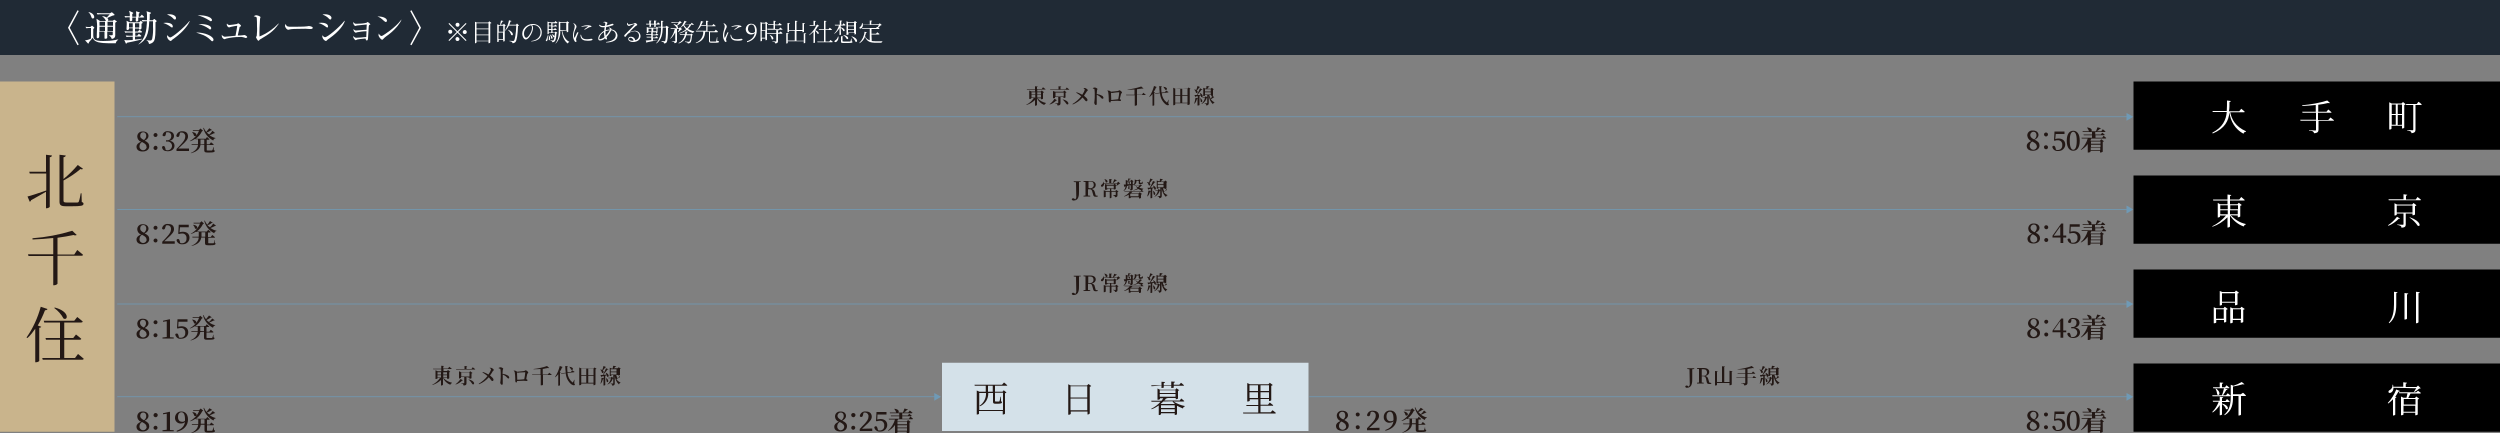 <?xml version="1.0" encoding="utf-8"?>
<!-- Generator: Adobe Illustrator 25.4.1, SVG Export Plug-In . SVG Version: 6.00 Build 0)  -->
<svg version="1.1" id="レイヤー_1" xmlns="http://www.w3.org/2000/svg" xmlns:xlink="http://www.w3.org/1999/xlink" x="0px"
	 y="0px" viewBox="0 0 1000 173.3" style="enable-background:new 0 0 1000 173.3;" xml:space="preserve">
<rect x="0" y="0" width="1000" height="173.3" fill="#808080" stroke="none"/>
<style type="text/css">
	.st0{fill:#202A35;}
	.st1{fill:#C9B48C;}
	.st2{fill:#FFFFFF;}
	.st3{fill:#231815;}
	.st4{fill:#D4E1E9;}
	.st5{fill:none;stroke:#6F9AB6;stroke-width:0.31;}
	.st6{fill:#6F9AB6;}
</style>
<g id="レイヤー_2_00000176011559844954535020000014470178928846071956_">
	<g id="レイヤー_1-2">
		<rect class="st0" width="1000" height="22"/>
		<rect y="32.6" class="st1" width="45.8" height="140.1"/>
		<path class="st2" d="M31.5,17.8L31,18.1l-3.8-7l3.8-7l0.5,0.3l-3.6,6.7L31.5,17.8z"/>
		<path class="st2" d="M46.3,17.3c-0.5,0-2.6,0-3,0c-1.3,0-2.7-0.1-4-0.4c-1.7-0.5-2-1.3-2.2-1.8c-0.2,0.3-1.3,1.5-1.5,1.8
			c0,0.1-0.1,0.4-0.1,0.4c0,0.1-0.1,0.1-0.2,0.1c-0.1,0-0.2,0-0.2-0.1L34,16.1c0.8,0,1.7-0.3,2.4-0.7v-4.2c-0.6,0-1.3,0-1.9,0.1
			l-0.3-0.6c0.6,0.1,1.1,0.1,1.9,0.1l0.5-0.4c0.1-0.1,0.2-0.1,0.2-0.1c0.1,0,0.1,0,0.2,0.1l0.6,0.5c0.1,0,0.1,0.1,0.1,0.2
			c0,0.1,0,0.1-0.1,0.2l-0.3,0.3c0,0.3,0,1.8,0,2.1c0,1.8,0,2.7,4,2.7c1.6,0,3.2-0.1,4.8-0.4c0.3-0.1,0.8-0.2,1.2-0.2v0.1
			C46.8,16.2,46.4,16.7,46.3,17.3z M37.1,7.4c-0.4,0-0.5-0.4-0.6-0.7c-0.2-0.7-0.6-1.4-1.2-1.9V4.8c1.8,0.3,2.4,1.4,2.4,2
			C37.7,7.1,37.5,7.4,37.1,7.4z M46.6,8.7c-0.1,0.1-0.4,0.3-0.5,0.4c0,0.7,0,4.1,0,4.9c0,0.5,0,1.3-1.4,1.6
			c-0.1-0.6-0.6-1.1-1.1-1.4v-0.1h1c0.5,0,0.5-0.1,0.5-0.5v-1h-2.2c0,0.1,0,1.6,0,1.8c0,0.1,0,0.5,0,0.6c0,0.3-0.2,0.5-0.7,0.5
			s-0.4-0.2-0.4-0.3s0-0.5,0-0.6c0-0.3,0-1.7,0-2h-2.1c0,0.3,0,1.7,0,2c0,0.4-0.3,0.7-0.6,0.7c0,0,0,0,0,0c-0.4,0-0.4-0.2-0.4-0.4
			s0-0.2,0-0.3c0-0.6,0.1-2.5,0.1-3.1c0.1-1.3,0-2.7-0.2-4L40,8.4h2.4c-0.1-0.1-0.1-0.1-0.2-0.4c-0.3-0.6-0.8-1.1-1.3-1.5V6.4
			c0.7,0.1,1.3,0.3,1.8,0.6c0.4-0.4,0.8-0.9,1.2-1.3h-3.2c-0.6,0-1.1,0-1.7,0.1l-0.3-0.6c0.8,0.1,1.5,0.1,2.2,0.1H44L44.5,5
			c0.1,0,0.1-0.1,0.2-0.1c0.1,0,0.2,0.1,0.2,0.1l0.8,0.7c0.1,0,0.1,0.1,0.1,0.2c0,0.1,0,0.1-0.1,0.2c-0.3,0.1-0.6,0.1-0.8,0.2
			c-0.3,0.1-1.7,0.8-2,0.9c0.2,0.2,0.4,0.4,0.4,0.7c0,0.2-0.1,0.3-0.2,0.4h2L45.5,8c0.1,0,0.1-0.1,0.2-0.1c0.1,0,0.1,0,0.2,0.1
			l0.8,0.5c0.1,0,0.1,0.1,0.1,0.1C46.7,8.7,46.6,8.7,46.6,8.7z M42,8.7h-2.2c0,0.4,0,1.2,0,1.6H42V8.7z M42,10.7h-2.2v1.7H42V10.7z
			 M45.2,8.7h-2.2v1.6h2.2L45.2,8.7z M45.2,10.7h-2.2v1.7h2.2L45.2,10.7z"/>
		<path class="st2" d="M56.9,9.3l-0.3,0.2c0,0.3,0,1.5,0,1.7c0,0.6-0.6,0.6-0.7,0.6s-0.3,0-0.3-0.2c0-0.1,0-0.1,0-0.2h-1.6v1.2h1.2
			l0.3-0.4c0.1-0.1,0.2-0.2,0.2-0.2c0.1,0,0.2,0.1,0.3,0.1l0.6,0.4c0.1,0.1,0.2,0.1,0.2,0.2S56.7,13,56.6,13h-2.5v1.3h0.8l0.4-0.5
			c0.1-0.1,0.2-0.2,0.2-0.2s0.1,0,0.3,0.1l0.6,0.5c0.1,0,0.1,0.1,0.1,0.2c0,0.1-0.1,0.2-0.2,0.2h-2.3v1.2c0.5,0,2.4-0.2,2.8-0.3v0.2
			c-2,0.6-4,1-6,1.4c-0.1,0.1-0.2,0.4-0.3,0.4s-0.2-0.1-0.2-0.2L49.7,16c0.2,0,0.9,0.1,1,0.1l2.4-0.1v-1.3h-0.8
			c-0.6,0-1.1,0-1.7,0.1l-0.3-0.6c0.9,0.1,1.8,0.1,2.2,0.1h0.6V13h-1.3c-0.6,0-1.1,0-1.7,0.1l-0.3-0.6c1,0.1,2,0.1,2.2,0.1h1.1v-1.3
			h-1.5c0.1,0.7-0.5,0.7-0.7,0.7s-0.3-0.2-0.3-0.4s0.1-1.6,0.1-1.9c0-0.5,0-1-0.1-1.4l1.2,0.6h3.9l0.4-0.4c0.1-0.1,0.2-0.2,0.2-0.2
			s0.1,0.1,0.2,0.1L57,9c0.1,0,0.1,0.1,0.1,0.1C57.1,9.2,57,9.3,56.9,9.3z M57.3,7h-2c0,0.2,0,0.9,0,1.1c0,0.4-0.4,0.5-0.7,0.5
			s-0.3-0.2-0.3-0.4s0-1,0.1-1.2h-1.5c0,0.2,0,1,0,1.1c0,0.1-0.3,0.4-0.6,0.4c-0.2,0-0.4-0.1-0.4-0.3c0,0,0,0,0-0.1
			c0-0.3,0-0.9,0-1.2c-0.6,0-1.2,0-1.8,0.1l-0.3-0.6c0.8,0.1,1.4,0.1,2.1,0.1c0.1-0.7,0-1.5-0.3-2.2L53.1,5c0.1,0,0.2,0.1,0.2,0.2
			s0,0.1-0.4,0.4v1.1h1.6c0-0.7,0-1.4-0.1-2.2l1.3,0.4c0.2,0,0.2,0.1,0.2,0.2s-0.2,0.2-0.4,0.4c0,0.5,0,0.6,0,1.2h0.5l0.5-0.6
			c0.1-0.1,0.1-0.2,0.2-0.2c0.1,0,0.2,0.1,0.3,0.2l0.6,0.6c0.1,0.1,0.1,0.2,0.1,0.2S57.4,7,57.3,7z M53.1,9.3h-1.5V11h1.5V9.3z
			 M55.7,9.3h-1.7V11h1.7V9.3z M62.2,8.9c0,4.5,0,6.4-0.6,7.5c-0.4,0.7-1.2,1.1-2,1.2c-0.1-0.7-0.5-1.3-1.1-1.6V16
			c0.5,0.1,1.1,0.2,1.6,0.2c0.4,0,0.6-0.1,0.8-0.8c0.3-1.6,0.4-3.2,0.3-4.8c0-0.3,0-1.8,0-2.1h-1.5c-0.2,5.3-1.2,7.6-4.3,9.3v-0.1
			c2.8-2.4,3.2-5.3,3.4-9.2c-0.6,0-1.2,0-1.8,0.1l-0.3-0.6c0,0,1.9,0.1,2.1,0.1c0-0.4,0-0.8,0-1.7c0-0.6,0-1.3-0.2-1.9L60.2,5
			c0.1,0,0.2,0.1,0.2,0.2c0,0.2-0.3,0.3-0.5,0.4c0,0.3,0,0.4,0,0.6s0,1.7-0.1,1.9h1.3l0.4-0.4c0.1-0.1,0.2-0.1,0.2-0.1
			c0.1,0,0.2,0,0.2,0.1l0.6,0.5c0.1,0,0.1,0.1,0.1,0.2C62.7,8.6,62.6,8.7,62.2,8.9z"/>
		<path class="st2" d="M68.8,11c-0.2,0-0.3-0.1-0.7-0.4c-0.8-0.6-1.8-1.1-2.8-1.4c0.4-0.1,0.8-0.1,1.2-0.1c1.8,0,2.6,0.7,2.6,1.4
			C69.2,10.8,69,11,68.8,11z M69.9,7.8c-0.2,0-0.4-0.1-0.5-0.3c-0.7-0.8-1.6-1.3-2.6-1.7c0.3-0.1,0.6-0.1,0.9-0.1
			c1.8,0,2.7,0.8,2.7,1.5C70.4,7.5,70.3,7.9,69.9,7.8L69.9,7.8z M69.6,15.4c-0.4,0.2-0.7,0.5-1,0.8c-0.1,0.1-0.2,0.2-0.4,0.2
			c-0.8-0.3-1.4-1.1-1.4-2c0-0.1,0-0.2,0.1-0.3c0.3,0.4,0.7,0.7,1.1,0.9c0.9,0,5.4-3.7,7.8-6.6l0.1,0.1
			C75.4,9.7,73.7,12.4,69.6,15.4L69.6,15.4z"/>
		<path class="st2" d="M84.9,16.5c-0.2,0-0.3-0.1-0.8-0.6c-1-1-2.3-1.8-3.7-2.2c-0.8-0.3-1.4-0.5-2-0.7c3.5-0.1,7,1.5,7,2.9
			C85.4,16.2,85.2,16.5,84.9,16.5C84.9,16.5,84.9,16.5,84.9,16.5z M84.4,8.5c-0.2,0-0.2,0-0.8-0.4c-1.4-0.9-3-1.6-4.6-2
			c0.3,0,0.7,0,1,0c1.6,0,4.8,0.6,4.8,2C84.8,8.3,84.6,8.4,84.4,8.5L84.4,8.5z M84.1,11.8c-0.2,0-0.3,0-0.8-0.5
			c-1.2-0.8-2.5-1.3-3.9-1.7c0.2,0,0.5,0,0.7,0c0.2,0,4.4,0,4.4,1.8C84.4,11.3,84.4,11.8,84.1,11.8L84.1,11.8z"/>
		<path class="st2" d="M98.3,15.2c-0.2,0-0.4-0.1-0.6-0.2c-0.6-0.2-1.3-0.3-1.9-0.2c-1.8,0-3.5,0.2-5.2,0.6
			c-0.3,0.1-0.5,0.2-0.8,0.3c-0.7-0.2-1.1-0.8-1.1-1.5c0-0.1,0-0.2,0-0.3c0.3,0.4,0.7,0.7,1.2,0.8l1.1-0.1l3.2-0.3
			c0.3-1.3,0.5-2.7,0.7-4c-0.8,0.1-1.5,0.2-2.3,0.4c-0.2,0-1,0.3-1,0.3c-0.5-0.2-0.9-0.7-0.9-1.2c0-0.1,0-0.2,0.1-0.4
			c0.2,0.4,0.6,0.6,1,0.6c1-0.1,2-0.2,3-0.4c0.1-0.1,0.4-0.3,0.5-0.3s1.1,0.7,1.1,1s0,0.1-0.4,0.4c-0.2,0.1-0.2,0.1-0.2,0.4
			c-0.1,0.5-0.7,3-0.7,3.1c0.3,0,1.7,0,2-0.1c0.1,0,0.6-0.1,0.7-0.1s1.1,0.4,1.1,0.9C98.7,15.1,98.5,15.2,98.3,15.2
			C98.3,15.2,98.3,15.2,98.3,15.2z"/>
		<path class="st2" d="M104.3,15.6c-0.3,0.1-0.5,0.3-0.7,0.6c-0.1,0.1-0.2,0.1-0.2,0.1c-0.4,0-1-1.3-1-1.4c0.1-0.2,0.2-0.4,0.3-0.6
			c0.1-1.2,0.2-2.5,0.1-3.7c0-1.2,0-2.4-0.1-3.5c-0.1-0.3-0.4-0.4-1.2-0.6c0.3-0.2,0.6-0.4,1-0.4c0.4,0,1.7,0.4,1.7,0.8
			c-0.1,0.3-0.2,0.5-0.2,0.8c-0.1,0.7-0.3,5.6-0.2,6.9c2.9-1.2,5.5-3,7.6-5.2l0.1,0.1C109.3,12.7,107.3,13.8,104.3,15.6z"/>
		<path class="st2" d="M124.3,11.6h-0.5c-0.5,0-1.1-0.1-1.6-0.1c-4.4,0-5.7,0.1-6.4,0.3c-0.2,0.1-0.4,0.1-0.6,0.1
			c-0.4,0-1.2-0.9-1.2-1.6c0-0.2,0.1-0.5,0.2-0.7c0.5,1.1,0.9,1.1,2.4,1.1c1,0,5.7,0,6.4-0.2c0.1,0,0.5-0.1,0.6-0.1s1.5,0.2,1.5,0.7
			S124.5,11.6,124.3,11.6z"/>
		<path class="st2" d="M130.9,11c-0.2,0-0.3-0.1-0.7-0.4c-0.8-0.6-1.8-1.1-2.8-1.4c0.4-0.1,0.8-0.1,1.2-0.1c1.8,0,2.6,0.7,2.6,1.4
			C131.3,10.8,131.1,11,130.9,11z M132.1,7.8c-0.2,0-0.4-0.1-0.5-0.3c-0.7-0.8-1.6-1.3-2.6-1.7c0.3-0.1,0.6-0.1,0.9-0.1
			c1.9,0,2.7,0.8,2.7,1.5C132.5,7.5,132.4,7.9,132.1,7.8L132.1,7.8z M131.7,15.4c-0.4,0.2-0.7,0.5-1,0.8c-0.1,0.1-0.2,0.2-0.4,0.2
			c-0.8-0.3-1.4-1.1-1.4-2c0-0.1,0-0.2,0-0.3c0.3,0.4,0.7,0.7,1.1,0.8c0.9,0,5.5-3.7,7.8-6.6l0.1,0.1
			C137.6,9.7,135.9,12.4,131.7,15.4L131.7,15.4z"/>
		<path class="st2" d="M147.7,10c-0.1,0.1-0.1,0.1-0.2,0.6c-0.1,0.8-0.2,4.2-0.3,4.9s-0.4,0.7-0.5,0.7c-0.3,0-0.4-0.4-0.5-0.8
			c-1.4,0.1-3,0.3-3.3,0.4c-0.1,0-0.5,0.3-0.6,0.3c-0.3,0-1-0.9-1-1.3c0-0.1,0-0.3,0.1-0.4c0.2,0.4,0.6,0.7,1.1,0.7
			c0.6,0,3.2-0.2,4-0.3c0-0.8,0.1-1.8,0.1-2.3c-1.3,0-2.5,0.2-3.7,0.4c-0.1,0-0.5,0.2-0.6,0.2c-0.5-0.2-0.9-0.7-0.9-1.2
			c0-0.1,0-0.2,0-0.3c0.5,0.6,0.8,0.6,1,0.6s3.6-0.3,4.2-0.3c0-1.2,0.1-1.3,0.1-2.1c-0.7,0.1-3.4,0.3-3.9,0.4
			c-0.1,0-0.6,0.2-0.7,0.2c-0.3,0-0.8-0.8-0.8-1.1c0-0.2,0-0.3,0.1-0.5c0.4,0.7,0.6,0.7,1.4,0.7c1.3,0,2.6-0.1,3.8-0.4
			c0.1,0,0.2-0.2,0.3-0.2c0,0,0.1-0.1,0.2-0.1c0.4,0.2,0.8,0.6,1.1,1C148.1,9.8,148,9.8,147.7,10z"/>
		<path class="st2" d="M154.3,8.8c-0.2,0-0.4-0.2-0.9-0.6c-0.7-0.7-1.5-1.3-2.4-1.6c1.7-0.1,3.8,0.5,3.8,1.7
			C154.8,8.5,154.6,8.8,154.3,8.8z M155.5,13.8c-0.3,0.2-1.7,1.2-1.9,1.5l-0.5,0.5c-0.1,0.1-0.2,0.1-0.2,0.1c-0.5,0-1.5-1.2-1.5-1.9
			c0-0.2,0.1-0.4,0.1-0.6c0.3,0.6,0.8,1,1.1,1c0.5,0,2.7-1.7,3.3-2.1c1.7-1.3,3.3-2.7,4.6-4.4h0.1C160.3,8.8,158.7,11.3,155.5,13.8
			L155.5,13.8z"/>
		<path class="st2" d="M164.1,4.4l0.5-0.3l3.8,7l-3.8,7l-0.5-0.3l3.6-6.7L164.1,4.4z"/>
		<rect x="853.4" y="107.8" width="146.6" height="27.3"/>
		<rect x="853.4" y="145.4" width="146.6" height="27.3"/>
		<rect x="853.4" y="70.2" width="146.6" height="27.3"/>
		<rect x="853.4" y="32.6" width="146.6" height="27.3"/>
		<path class="st2" d="M892.1,44.9c0.5,2.7,2,5.7,6.3,7.6v0.2c-0.5,0-0.9,0.3-1,0.8c-3.2-1.7-5.3-5-5.6-8.6
			c-0.4,3.4-1.7,6.4-6.7,8.5l-0.2-0.3c4.2-2.2,5.5-5.1,5.8-8.3h-5.6l-0.1-0.4h5.7c0.1-1.3,0.1-2.8,0.1-4.2l1.5,0.2
			c0,0.2-0.2,0.4-0.5,0.4c0,1.2,0,2.5-0.2,3.7h4.1l0.8-1c0,0,0.9,0.7,1.4,1.2c0,0.2-0.2,0.2-0.4,0.2L892.1,44.9z"/>
		<path class="st2" d="M932.2,47c0,0,0.8,0.6,1.4,1.1c0,0.2-0.2,0.2-0.4,0.2h-5.8v3.5c0,0.8-0.2,1.4-1.8,1.5c0-0.3-0.2-0.5-0.4-0.7
			c-0.5-0.3-1.1-0.4-1.6-0.4V52c0,0,2,0.2,2.4,0.2s0.4-0.1,0.4-0.4v-3.5h-6.2l-0.1-0.4h6.3v-2.8H921l-0.1-0.4h5.4V42
			c-1.8,0.2-3.6,0.3-5.4,0.4v-0.3c3.4-0.3,6.8-0.9,10-1.9l1.1,1c-0.1,0.1-0.4,0.1-0.8,0c-1.1,0.3-2.4,0.5-3.9,0.7v2.8h3.3l0.7-0.9
			c0,0,0.8,0.6,1.3,1.1c0,0.2-0.2,0.2-0.4,0.2h-5V48h4.1L932.2,47z"/>
		<path class="st2" d="M961.2,40.8l1.1,0.9c-0.2,0.2-0.4,0.3-0.6,0.3v9.1c-0.2,0.2-0.5,0.3-0.8,0.3h-0.1v-1.1h-4.2v1.2
			c0,0.1-0.3,0.3-0.7,0.3h-0.2V40.9l1,0.5h3.9L961.2,40.8z M956.7,41.8v3.8h1.6v-3.8L956.7,41.8z M956.7,49.9h1.6V46h-1.6V49.9z
			 M959.1,41.8v3.8h1.7v-3.8L959.1,41.8z M960.8,49.9V46h-1.7v4L960.8,49.9z M967.4,40.7c0.5,0.3,0.9,0.7,1.3,1.1
			c-0.1,0.2-0.2,0.3-0.4,0.2h-2.1v9.8c0,0.8-0.2,1.3-1.6,1.5c0-0.3-0.1-0.5-0.3-0.7c-0.4-0.2-0.9-0.4-1.4-0.4v-0.2
			c0,0,1.6,0.1,2,0.1s0.4-0.1,0.4-0.3v-9.8h-2.8l-0.1-0.4h4.3L967.4,40.7z"/>
		<path class="st2" d="M892.3,86.1c1.6,1.7,3.7,3,6,3.5v0.2c-0.4,0.1-0.7,0.4-0.8,0.8c-2.3-0.8-4.2-2.4-5.5-4.4v4.4
			c0,0.1-0.4,0.4-0.8,0.4H891v-4.1c-1.7,1.7-3.7,3-6,3.8l-0.1-0.2c2.1-1,4-2.5,5.5-4.3H888v0.5c-0.2,0.2-0.5,0.3-0.8,0.3h-0.1v-5.8
			l1,0.5h2.9v-1.5h-5.7l-0.1-0.4h5.8v-2l1.5,0.2c0,0.2-0.2,0.3-0.5,0.4v1.4h3.7l0.8-1c0,0,0.8,0.7,1.4,1.2c0,0.2-0.2,0.2-0.4,0.2
			H892v1.5h3l0.5-0.6l1.2,0.9c-0.2,0.2-0.4,0.3-0.6,0.3v4.3c-0.2,0.2-0.5,0.3-0.8,0.3h-0.2v-0.7L892.3,86.1z M888.1,82.1v1.6h3v-1.6
			H888.1z M888.1,85.7h3v-1.6h-3V85.7z M892.1,82.1v1.6h3.1v-1.6H892.1z M895.1,85.7v-1.6H892v1.6H895.1z"/>
		<path class="st2" d="M960,87.4c-0.1,0.1-0.2,0.2-0.5,0.1c-1.2,1.2-2.6,2.2-4.1,2.8l-0.2-0.2c1.4-0.9,2.6-2.1,3.6-3.4L960,87.4z
			 M967,78.8c0,0,0.9,0.7,1.4,1.1c0,0.2-0.2,0.2-0.4,0.2h-12.5l-0.1-0.4h6v-2l1.5,0.2c0,0.2-0.2,0.3-0.5,0.4v1.5h3.9L967,78.8z
			 M962.3,85.4v4.3c0,0.8-0.2,1.3-1.7,1.4c0-0.3-0.1-0.5-0.3-0.7c-0.4-0.2-0.9-0.4-1.4-0.4v-0.2c0,0,1.7,0.1,2.1,0.1
			s0.4-0.1,0.4-0.3v-4.2h-2.7v0.5c0,0.1-0.4,0.3-0.8,0.3h-0.1v-4.9l1,0.5h6.1l0.5-0.6l1.2,0.9c-0.2,0.2-0.4,0.3-0.6,0.3v3.4
			c-0.2,0.2-0.5,0.3-0.8,0.3H965v-0.7H962.3z M965,85v-2.8h-6.3V85H965z M963.9,86.9c4.7,1.6,4.4,4,3.2,3.4c-0.9-1.3-2-2.4-3.3-3.3
			L963.9,86.9z"/>
		<path class="st2" d="M889.9,122.7l1.2,0.9c-0.2,0.2-0.4,0.3-0.6,0.3v4.8c-0.2,0.2-0.5,0.3-0.8,0.3h-0.1v-1h-3.1v1
			c0,0.1-0.4,0.3-0.8,0.3h-0.2v-6.4l1,0.4h2.9L889.9,122.7z M889.5,127.5v-3.8h-3.1v3.8H889.5z M888.8,121.9c0,0.1-0.4,0.3-0.8,0.3
			h-0.1v-5.8l1,0.4h5l0.5-0.6l1.2,0.9c-0.2,0.2-0.4,0.3-0.6,0.3v4.4c0,0.1-0.5,0.3-0.8,0.3H894v-1h-5.2L888.8,121.9z M888.8,117.3
			v3.4h5.2v-3.4H888.8z M897.9,123.6c-0.2,0.2-0.4,0.3-0.6,0.3v4.9c-0.2,0.2-0.5,0.3-0.8,0.3h-0.2v-1.1h-3.2v1
			c0,0.1-0.4,0.3-0.8,0.3h-0.2v-6.4l1,0.4h3l0.5-0.6L897.9,123.6z M896.4,127.5v-3.8h-3.2v3.8H896.4z"/>
		<path class="st2" d="M959,116.9c0,0.2-0.2,0.3-0.5,0.4v4.5c0,2.8-0.5,5.7-2.8,7.5l-0.2-0.2c1.7-2,2.1-4.7,2.1-7.4v-5L959,116.9z
			 M963.3,117.4c0,0.2-0.2,0.3-0.5,0.4v9.7c0,0.1-0.4,0.3-0.8,0.3h-0.2v-10.6L963.3,117.4z M967.9,116.9c0,0.2-0.1,0.3-0.5,0.4v11.6
			c0,0.1-0.4,0.4-0.8,0.4h-0.2v-12.6L967.9,116.9z"/>
		<path class="st2" d="M888.8,161.4c3.2,0.8,2.5,2.9,1.6,2.2c-0.3-0.8-0.9-1.5-1.6-2v4.2c0,0.1-0.4,0.3-0.7,0.3h-0.2v-4.1
			c-0.7,1.2-1.7,2.2-2.8,3l-0.2-0.2c1.2-1.2,2-2.6,2.6-4.1h-2.3l-0.1-0.4h2.8v-1.6l1.4,0.2c0,0.2-0.2,0.3-0.5,0.4v1.1h1.4l0.6-0.8
			c0,0,0.7,0.6,1.1,1c0,0.2-0.2,0.2-0.4,0.2h-2.7L888.8,161.4L888.8,161.4z M885,158.5l-0.1-0.4h3.9c0.3-0.9,0.6-1.8,0.8-2.8
			l1.4,0.4c0,0.2-0.2,0.3-0.5,0.3c-0.4,0.7-0.8,1.4-1.3,2.1h1.2l0.7-0.8c0,0,0.7,0.6,1.2,1c0,0.1-0.2,0.2-0.4,0.2L885,158.5z
			 M885.2,154.9h2.7V153l1.4,0.1c0,0.2-0.1,0.3-0.5,0.4v1.4h1.2l0.6-0.8c0,0,0.7,0.6,1.2,1c0,0.2-0.2,0.2-0.4,0.2h-6.1L885.2,154.9z
			 M886.4,155.4c2.2,1.5,1.3,3.2,0.5,2.4c-0.1-0.8-0.3-1.6-0.7-2.3L886.4,155.4z M897.2,157.1c0,0,0.8,0.6,1.2,1.1
			c0,0.2-0.2,0.2-0.4,0.2h-1.6v7.5c-0.2,0.2-0.5,0.3-0.8,0.3h-0.2v-7.8h-2.2v0.4c0,2.6-0.3,5.5-3.3,7.3l-0.2-0.2
			c2.2-2,2.6-4.4,2.6-7.2v-4.8l1.1,0.4c1.2-0.4,2.3-0.9,3.3-1.5l1.1,0.9c-0.1,0.1-0.4,0.1-0.7,0c-1.3,0.4-2.6,0.7-3.9,0.9v3.1h3.1
			L897.2,157.1z"/>
		<path class="st2" d="M960,156.4c-0.1,0.2-0.4,0.3-0.6,0.2c-0.4,0.7-0.8,1.4-1.3,2.1l0.5,0.2c0,0.1-0.2,0.2-0.5,0.3v6.7
			c-0.2,0.2-0.5,0.3-0.7,0.3h-0.2v-6.5c-0.6,0.6-1.2,1.2-1.9,1.7l-0.2-0.2c1.5-1.6,2.6-3.4,3.4-5.4L960,156.4z M957.4,155.1
			c0,0.8-0.3,1.5-0.9,1.9c-0.4,0.2-0.9,0.3-1.1-0.1c-0.1-0.3,0.1-0.7,0.4-0.8c0.8-0.4,1.3-1.3,1.2-2.2h0.2c0.1,0.2,0.1,0.5,0.1,0.8
			h4v-1.8l1.5,0.2c0,0.2-0.2,0.3-0.5,0.4v1.3h4.3l0.6-0.6l1.1,1.1c-0.2,0.1-0.4,0.2-0.6,0.1c-0.6,0.5-1.2,1-1.9,1.4l-0.2-0.1
			c0.3-0.5,0.6-0.9,0.9-1.4L957.4,155.1z M967.2,156.3c0.4,0.3,0.8,0.6,1.2,0.9c0,0.1-0.2,0.2-0.4,0.2h-3.8
			c-0.3,0.6-0.6,1.2-0.9,1.8h2.7l0.5-0.6l1.2,0.9c-0.2,0.1-0.4,0.2-0.6,0.3v6c-0.2,0.2-0.5,0.3-0.8,0.3h-0.2v-1h-4.7v0.7
			c0,0.1-0.4,0.3-0.8,0.3h-0.2v-7.5l1,0.5h1.2c0.1-0.6,0.3-1.3,0.4-1.8h-3.3l-0.1-0.4h6.9L967.2,156.3z M961.5,159.6v2.2h4.7v-2.2
			H961.5z M966.1,164.7v-2.4h-4.7v2.4H966.1z"/>
		<path class="st2" d="M183,12.5l3.3-3.3l0.3,0.3l-3.3,3.3l3.3,3.3l-0.3,0.3l-3.3-3.3l-3.3,3.3l-0.3-0.3l3.3-3.3l-3.3-3.3l0.3-0.3
			L183,12.5z M180.1,13.5c-0.4,0-0.8-0.3-0.8-0.8s0.3-0.8,0.8-0.8s0.8,0.3,0.8,0.8C180.9,13.2,180.6,13.5,180.1,13.5
			C180.2,13.6,180.1,13.6,180.1,13.5L180.1,13.5z M182.2,9.9c0-0.4,0.3-0.8,0.8-0.8s0.8,0.3,0.8,0.8s-0.3,0.8-0.8,0.8
			C182.6,10.7,182.3,10.4,182.2,9.9L182.2,9.9z M183.8,15.6c0,0.4-0.3,0.8-0.8,0.8s-0.8-0.3-0.8-0.8s0.3-0.8,0.8-0.8
			C183.4,14.9,183.7,15.2,183.8,15.6L183.8,15.6z M185.9,12c0.4,0,0.8,0.3,0.8,0.8s-0.3,0.8-0.8,0.8s-0.8-0.3-0.8-0.8
			C185.1,12.4,185.4,12.1,185.9,12L185.9,12z"/>
		<path class="st2" d="M196.6,9.2c-0.1,0.1-0.3,0.2-0.5,0.2v7.6c-0.1,0.2-0.4,0.3-0.6,0.3h-0.1v-0.8h-4.8v0.5c0,0.1-0.2,0.3-0.5,0.3
			H190V8.7l0.7,0.3h4.6l0.4-0.5L196.6,9.2z M190.6,9.3v2.1h4.8V9.3H190.6z M190.6,11.7v2.1h4.8v-2.1H190.6z M195.4,16.3v-2.2h-4.8
			v2.2H195.4z"/>
		<path class="st2" d="M202.3,10.3c-0.1,0.1-0.3,0.2-0.4,0.2v5.9c-0.1,0.1-0.3,0.2-0.5,0.2h-0.1v-0.7h-1.8v0.7
			c0,0.1-0.2,0.2-0.5,0.2h-0.1V9.7l0.7,0.3h0.4c0.1-0.5,0.3-1.3,0.4-1.8l1,0.2c0,0.1-0.2,0.2-0.4,0.2c-0.2,0.4-0.5,1-0.8,1.3h1
			l0.4-0.4L202.3,10.3z M199.5,10.3v2.4h1.8v-2.4H199.5z M201.2,15.6V13h-1.8v2.6L201.2,15.6z M207.6,10.2c-0.1,0.1-0.3,0.2-0.4,0.2
			c-0.1,3.5-0.5,5.8-1,6.4c-0.3,0.3-0.8,0.5-1.2,0.5c0-0.2-0.1-0.4-0.2-0.5c-0.3-0.2-0.7-0.3-1-0.3v-0.2c0.5,0,1.2,0.1,1.4,0.1
			c0.2,0,0.3,0,0.4-0.2c0.4-0.4,0.8-2.7,0.9-6h-2.9c-0.4,0.8-0.9,1.5-1.5,2.1l-0.1-0.1c0.8-1.3,1.3-2.6,1.6-4.1l1,0.3
			c0,0.1-0.1,0.2-0.4,0.2c-0.1,0.4-0.3,0.9-0.5,1.3h2.7l0.4-0.5L207.6,10.2z M203.3,11.9c2.5,1.1,2,2.7,1.2,2.1
			c-0.3-0.8-0.7-1.5-1.3-2L203.3,11.9z"/>
		<path class="st2" d="M212.6,16.4c2.4-0.4,3.6-1.7,3.6-3.5c0-1.6-1.2-2.9-2.7-2.9c-0.1,0-0.2,0-0.3,0c-0.1,0-0.2,0-0.4,0
			c0.3,0.3,0.4,0.7,0.4,1.1c0,0.6-0.1,1.1-0.3,1.6c-0.4,1.2-1.6,3.1-2.6,3.1c-0.7,0-1.4-1.1-1.4-2.3c0-1.1,0.5-2.1,1.3-2.8
			c0.8-0.7,1.8-1.1,2.9-1.1c1.9-0.1,3.5,1.3,3.6,3.1c0,0.1,0,0.2,0,0.3c0,1.7-1,3.4-4.3,3.6L212.6,16.4z M212.5,10.1
			c-0.7,0.1-1.4,0.5-1.9,1c-0.6,0.6-1,1.4-1,2.3c0,1,0.4,1.7,0.9,1.7c0.7,0,1.6-1.6,2-2.5c0.2-0.5,0.3-1,0.3-1.6
			C212.8,10.7,212.7,10.4,212.5,10.1L212.5,10.1z"/>
		<path class="st2" d="M219,14.2c0.6,2.8-1.1,2.5-0.6,1.8c0.3-0.5,0.5-1.2,0.4-1.8L219,14.2z M223,13.2c-0.1,0.1-0.2,0.1-0.4,0.1
			c-0.1,2-0.4,3-0.8,3.3c-0.2,0.2-0.6,0.3-0.9,0.3c0-0.1,0-0.3-0.1-0.4c-0.2-0.1-0.4-0.2-0.6-0.2v-0.2c0.3,0,0.8,0.1,0.9,0.1
			c0.1,0,0.2,0,0.3-0.1c0.2-0.2,0.4-1.1,0.6-2.9h-2.5v0.3c-0.1,0.2-0.3,0.2-0.5,0.2H219V8.6l0.7,0.3h2.1l0.4-0.5
			c0,0,0.5,0.4,0.8,0.7c0,0.1-0.1,0.2-0.3,0.2H221v1h0.7l0.4-0.5c0,0,0.5,0.4,0.7,0.6c0,0.1-0.1,0.2-0.2,0.2H221v1.1h0.6l0.4-0.5
			c0,0,0.4,0.4,0.7,0.6c0,0.1-0.1,0.2-0.2,0.2H221V13h0.9l0.4-0.4L223,13.2z M219.6,14.1c0.9,1.3,0.3,2.3-0.1,1.9
			c0.1-0.6,0.1-1.2-0.1-1.8L219.6,14.1z M219.5,9.2v1h1v-1H219.5z M220.5,10.5h-1v1.1h1V10.5z M219.5,13h1v-1h-1V13z M220.2,13.9
			c1.3,1,0.8,2,0.3,1.5c-0.1-0.5-0.2-1-0.5-1.5L220.2,13.9z M220.8,13.7c1.4,0.5,1,1.5,0.5,1.1c-0.1-0.4-0.3-0.7-0.6-1L220.8,13.7z
			 M224.9,12.4c0.4,1.9,1.3,3.6,2.8,4.3v0.1c-0.3,0.1-0.5,0.3-0.6,0.6c-1.4-1-2.1-2.7-2.4-5h-0.6c0.1,1.8-0.5,3.7-1.8,5l-0.1-0.1
			c1.2-1.5,1.3-3.4,1.3-5.3V8.6l0.8,0.3h2.2l0.4-0.4l0.8,0.6c-0.1,0.1-0.3,0.2-0.4,0.2v3.4c-0.2,0.1-0.3,0.2-0.5,0.2h-0.1v-0.6
			L224.9,12.4z M224.1,12.1h2.4V9.2h-2.4V12.1L224.1,12.1z"/>
		<path class="st2" d="M231.4,13c-0.2,0.5-0.7,1.6-0.8,2c-0.1,0.2-0.1,0.5-0.2,0.7c0,0.3,0.2,0.6,0.2,0.8c0,0.1-0.1,0.3-0.2,0.3
			c0,0,0,0-0.1,0c-0.2,0-0.4-0.2-0.5-0.4c-0.4-0.7-0.6-1.5-0.6-2.2c0-0.9,0.2-1.8,0.5-2.6c0.1-0.4,0.2-0.8,0.2-1.1
			c0-0.4-0.2-0.8-0.6-1.1l0.2-0.1c0.2,0.1,0.3,0.2,0.5,0.3c0.3,0.3,0.6,0.6,0.6,1.1c0,0.2-0.1,0.4-0.4,1c-0.4,0.8-0.6,1.6-0.6,2.4
			c0,0.3,0,0.6,0.1,0.9c0.1,0.1,0.1,0.1,0.2,0c0.2-0.4,0.8-1.6,1-2.1L231.4,13z M232.4,13.9c0.1,0.3,0.2,0.6,0.3,0.9
			c0.3,0.6,0.9,0.9,2.1,0.9c0.6,0,1.1-0.1,1.7-0.2c0.3,0,0.5,0.1,0.5,0.3c0,0.4-0.9,0.5-2,0.5c-1.6,0-2.4-0.5-2.7-1.5
			c-0.1-0.3-0.1-0.6-0.1-0.9L232.4,13.9z M232.5,10.7c0.7-0.4,1.6-0.6,2.4-0.6c0.5,0,0.9,0,1.4,0.2c0.2,0.1,0.3,0.2,0.3,0.3
			s-0.1,0.2-0.3,0.2c-0.3,0-0.6,0.1-0.8,0.2c-0.6,0.3-1.1,0.6-1.6,0.9l-0.2-0.2c0.4-0.3,1.2-0.8,1.4-1s0.1-0.2-0.6-0.2
			c-0.6,0-1.3,0.1-1.9,0.3L232.5,10.7z"/>
		<path class="st2" d="M243.6,11c0.3,0.1,0.6,0.2,0.9,0.4c0.1,0.1,0.1,0.2,0.1,0.4c1.3,0.1,2.3,1.1,2.4,2.4c0,1.9-2,2.8-4.6,2.8
			v-0.2c2.4-0.3,3.9-1.2,3.9-2.8c0-1-0.8-1.8-1.8-1.9c-0.5,1-1.1,1.9-1.9,2.7c0.1,0.2,0.2,0.5,0.2,0.7c0,0.2-0.1,0.3-0.3,0.3
			s-0.3-0.2-0.5-0.5c-0.5,0.5-1.2,0.9-2,0.9c-0.4,0-0.7-0.2-0.7-0.8c0-1.3,1.3-2.5,2.4-3.1c0-0.5,0.1-1,0.2-1.4c-0.3,0-0.6,0-0.9,0
			c-0.6,0-1.2-0.3-1.4-0.9l0.2-0.1c0.4,0.3,0.8,0.5,1.3,0.5c0.3,0,0.6,0,0.9-0.1c0.1-0.3,0.1-0.7,0.1-1c0-0.2,0-0.2-0.2-0.3
			C241.8,9,241.6,9,241.4,9V8.8c0.2,0,0.3-0.1,0.5-0.1c0.6,0,1.1,0.3,1.1,0.5s-0.2,0.2-0.3,0.6c0,0.1-0.1,0.3-0.1,0.4
			c0.8-0.2,1.5-0.4,2.3-0.7c0.3,0,0.5,0.1,0.5,0.3s-0.1,0.2-0.2,0.3c-0.9,0.3-1.8,0.6-2.7,0.7c-0.1,0.4-0.2,0.8-0.2,1.3
			c0.6-0.2,1.2-0.3,1.8-0.3c0-0.2-0.1-0.4-0.5-0.6L243.6,11z M241.8,14.8c-0.1-0.5-0.2-1.1-0.2-1.6c0-0.1,0-0.2,0-0.4
			c-1,0.5-1.7,1.4-1.9,2.5c0,0.3,0.1,0.4,0.3,0.4C240.8,15.5,241.4,15.2,241.8,14.8L241.8,14.8z M242.3,14.3
			c0.6-0.7,1.2-1.4,1.6-2.2c-0.6,0-1.2,0.2-1.7,0.4c0,0.2,0,0.4,0,0.5C242.2,13.4,242.2,13.9,242.3,14.3L242.3,14.3z"/>
		<path class="st2" d="M251,9.2c0.1,0.3,0.3,0.6,0.5,0.6c0.7-0.1,1.4-0.2,2.1-0.4c0.2-0.1,0.2-0.2,0.4-0.2c0.3,0,0.9,0.4,0.9,0.7
			s-0.2,0.2-0.6,0.5c-0.5,0.4-1.8,1.7-2.3,2.2c-0.1,0.1,0,0.1,0.1,0.1c0.5-0.2,1.1-0.3,1.7-0.4c1.2-0.1,2.3,0.8,2.4,2
			c0,0.1,0,0.1,0,0.2c0,1.2-1.1,2.3-3,2.3c-1.1,0-1.9-0.5-1.9-1.2c0-0.6,0.5-1,1.1-0.9c0,0,0,0,0.1,0c0.8,0,1.5,0.6,1.6,1.4
			c0.9-0.2,1.5-0.9,1.5-1.8c0-1-0.7-1.7-1.7-1.8c-0.1,0-0.1,0-0.2,0c-1.4,0.1-2.6,0.8-3.3,2c-0.1,0.2-0.2,0.2-0.4,0.2
			s-0.3-0.1-0.3-0.4c0-0.2,0.1-0.4,0.3-0.5c1.6-1.6,3.4-3.4,3.8-4c0.1-0.1,0-0.2-0.1-0.2c-0.3,0.1-1.2,0.4-1.6,0.6
			c-0.2,0.1-0.3,0.2-0.5,0.2c-0.4-0.1-0.7-0.3-0.8-0.7c0-0.2,0-0.4,0-0.6L251,9.2z M253.4,16.3c0-0.6-0.6-1.1-1.2-1.2
			c-0.3,0-0.6,0.2-0.6,0.5c0,0,0,0,0,0c0,0.3,0.4,0.7,1.4,0.7L253.4,16.3z"/>
		<path class="st2" d="M258.5,9.8l-0.1-0.3h1.3V8.2l0.9,0.1c0,0.1-0.1,0.2-0.3,0.3v0.9h1.3V8.2l1,0.1c0,0.1-0.1,0.2-0.3,0.3v0.9h0.5
			l0.4-0.6c0,0,0.5,0.4,0.8,0.7c0,0.1-0.1,0.2-0.3,0.2h-1.4v0.8c0,0.1-0.2,0.2-0.5,0.2h-0.1V9.8h-1.3v0.8c0,0-0.2,0.2-0.5,0.2h-0.1
			V9.8H258.5z M267.6,10.9c-0.1,0.1-0.3,0.2-0.4,0.2c0,3.6-0.2,5.4-0.6,5.9c-0.3,0.3-0.6,0.4-1,0.4c0-0.2,0-0.4-0.2-0.5
			c-0.2-0.1-0.5-0.2-0.8-0.3v-0.2c0.4,0,0.9,0.1,1.1,0.1c0.1,0,0.3,0,0.3-0.1c0.3-0.3,0.4-2.1,0.4-5.4h-1.3
			c-0.1,2.6-0.4,4.8-2.5,6.4l-0.1-0.2c0.4-0.4,0.7-0.8,0.9-1.2c-1,0.2-2.5,0.5-4.5,0.9c0,0.1-0.1,0.2-0.3,0.2l-0.3-0.9
			c0.5,0,1.3-0.1,2.2-0.2v-1h-1.8l-0.1-0.3h1.9V14h-2l-0.1-0.3h2.1v-0.9h-1.2v0.2c0,0.1-0.2,0.2-0.5,0.2h-0.1v-2.4l0.7,0.3h3
			l0.3-0.4l0.7,0.5c-0.1,0.1-0.2,0.1-0.4,0.2V13c-0.1,0.1-0.3,0.2-0.5,0.2h-0.1v-0.3h-1.3v0.9h1.1l0.4-0.5c0,0,0.5,0.4,0.7,0.6
			c0,0.1-0.1,0.2-0.2,0.2h-2v0.9h1l0.4-0.5c0.2,0.2,0.5,0.4,0.7,0.6c0,0.1-0.1,0.2-0.2,0.2h-1.8v0.9l2.2-0.2V16c0.8-1.5,1.1-3.3,1-5
			h-1l-0.1-0.3h1.1c0-0.8,0-1.6,0-2.4l1,0.1c0,0.1-0.1,0.2-0.4,0.3c0,0.7,0,1.4,0,2h1.2l0.4-0.4L267.6,10.9z M260.6,12.6v-1.1h-1.2
			v1.1H260.6z M261.3,11.4v1.1h1.3v-1.1H261.3z"/>
		<path class="st2" d="M272.9,11.7c-0.1,0.1-0.3,0.1-0.4,0.1c-0.4,0.4-0.8,0.8-1.3,1.1l-0.1-0.1c0.2-0.4,0.5-0.8,0.6-1.2h-0.9v4.7
			c0,0.5-0.1,0.9-1,1c0-0.2-0.1-0.3-0.2-0.5c-0.3-0.2-0.6-0.2-0.9-0.3v-0.1c0,0,1,0.1,1.2,0.1s0.2,0,0.2-0.2v-3.3
			c-0.5,0.9-1.1,1.8-1.9,2.5l-0.1-0.1c0.9-1.1,1.5-2.4,1.8-3.8h-1.6l-0.1-0.3h3.4l0.4-0.4L272.9,11.7z M268.6,9.1l-0.1-0.3h3
			l0.5-0.4l0.7,0.7c-0.1,0.1-0.2,0.1-0.4,0.1c-0.5,0.4-0.9,0.8-1.5,1.1c0.7,0.6,0.4,1.2-0.1,0.9c-0.3-0.6-0.8-1.1-1.3-1.5l0.1-0.1
			c0.4,0.1,0.8,0.2,1.2,0.5c0.3-0.3,0.6-0.7,0.8-1.1L268.6,9.1z M276.5,13.4l0.7,0.6c-0.1,0.1-0.3,0.1-0.4,0.1
			c-0.1,1.6-0.3,2.6-0.7,3c-0.3,0.2-0.6,0.3-1,0.3c0-0.2,0-0.3-0.2-0.4c-0.3-0.1-0.6-0.2-0.9-0.2v-0.2c0.4,0,1.1,0.1,1.4,0.1
			c0.1,0,0.3,0,0.4-0.1c0.4-0.8,0.5-1.6,0.5-2.5h-1.8c-0.3,1.6-1.5,2.8-3,3.3l-0.1-0.2c1.3-0.6,2.2-1.8,2.5-3.2h-1.9l-0.1-0.3h2.1
			c0.1-0.4,0.1-0.8,0.1-1.1l1,0.1c0,0.1-0.1,0.2-0.3,0.2c0,0.3-0.1,0.5-0.1,0.8h1.6L276.5,13.4z M276.5,9.8
			c-0.3,0.7-0.8,1.3-1.3,1.8c0.8,0.4,1.6,0.8,2.5,0.9v0.1c-0.2,0.1-0.4,0.3-0.4,0.6c-0.9-0.2-1.8-0.6-2.5-1.2
			c-0.9,0.6-1.9,1.1-3,1.4l-0.1-0.2c1-0.3,1.9-0.8,2.7-1.5c-0.4-0.4-0.8-0.9-1.1-1.5c-0.3,0.3-0.6,0.6-1,0.9l-0.1-0.1
			c0.7-0.8,1.2-1.7,1.6-2.7l0.9,0.4c0,0.1-0.2,0.2-0.4,0.2c-0.1,0.3-0.3,0.5-0.5,0.8h2.4l0.5-0.6c0,0,0.5,0.4,0.8,0.7
			c0,0.1-0.1,0.2-0.2,0.2L276.5,9.8z M273.7,9.8l-0.1,0.2c0.3,0.5,0.7,1,1.2,1.3c0.4-0.4,0.8-0.9,1-1.5H273.7z"/>
		<path class="st2" d="M287.3,16.4c0.2,0.1,0.3,0.2,0.3,0.3c0,0.3-0.3,0.4-1.9,0.4h-1.1c-0.8,0-1-0.2-1-0.7v-3.7h-1.5
			c-0.2,2.4-1.1,3.8-3.7,4.6l-0.1-0.2c1.9-0.7,3.1-2.5,3-4.5h-2.9l-0.1-0.3h4.2v-2h-2.1c-0.3,0.6-0.8,1.2-1.4,1.7l-0.1-0.1
			c0.7-1.1,1.3-2.3,1.5-3.5l1,0.3c-0.1,0.2-0.2,0.2-0.4,0.2c-0.1,0.4-0.3,0.8-0.5,1.1h1.9V8.3l1,0.1c0,0.1-0.1,0.2-0.4,0.3v1.5h1.9
			l0.5-0.6c0,0,0.5,0.4,0.9,0.8c0,0.1-0.1,0.1-0.3,0.1h-3v2h2.8l0.5-0.6c0,0,0.6,0.4,0.9,0.8c0,0.1-0.1,0.2-0.3,0.2h-2.9v3.5
			c0,0.2,0,0.2,0.4,0.2h1h0.9c0.1,0,0.1,0,0.2-0.2c0.1-0.5,0.2-1,0.3-1.6h0.1V16.4z"/>
		<path class="st2" d="M291.4,13c-0.2,0.5-0.7,1.6-0.8,2c-0.1,0.2-0.1,0.5-0.2,0.7c0,0.3,0.2,0.6,0.2,0.8c0,0.1-0.1,0.3-0.2,0.3
			c0,0,0,0-0.1,0c-0.2,0-0.4-0.2-0.5-0.4c-0.4-0.7-0.6-1.5-0.6-2.2c0-0.9,0.2-1.8,0.5-2.6c0.1-0.4,0.2-0.8,0.2-1.1
			c0-0.4-0.2-0.8-0.5-1.1l0.2-0.1c0.2,0.1,0.3,0.2,0.5,0.3c0.3,0.3,0.6,0.6,0.6,1.1c0,0.2-0.1,0.4-0.4,1c-0.4,0.8-0.6,1.6-0.6,2.4
			c0,0.3,0,0.6,0.1,0.9c0.1,0.1,0.1,0.1,0.2,0c0.2-0.4,0.8-1.6,1-2.1L291.4,13z M292.4,13.9c0.1,0.3,0.2,0.6,0.3,0.9
			c0.3,0.6,0.9,0.9,2.1,0.9c0.6,0,1.1-0.1,1.7-0.2c0.3,0,0.5,0.1,0.5,0.3c0,0.4-0.9,0.5-2,0.5c-1.6,0-2.4-0.5-2.7-1.5
			c-0.1-0.3-0.1-0.6-0.1-0.9L292.4,13.9z M292.5,10.7c0.7-0.4,1.6-0.6,2.4-0.6c0.5,0,0.9,0,1.4,0.2c0.2,0.1,0.3,0.2,0.3,0.3
			s-0.1,0.2-0.3,0.2c-0.3,0-0.6,0.1-0.8,0.2c-0.6,0.3-1.1,0.6-1.6,0.9l-0.2-0.2c0.5-0.3,1.2-0.8,1.4-1s0.1-0.2-0.5-0.2
			c-0.6,0-1.3,0.1-1.9,0.3L292.5,10.7z"/>
		<path class="st2" d="M298.8,16.5c2-0.7,2.9-1.8,3.1-3.3c-0.8,0.8-2.2,0.8-3,0c-0.4-0.4-0.6-1-0.6-1.5c0-1.2,0.9-2.2,2-2.2
			c0.1,0,0.1,0,0.2,0c1.4,0,2.2,1.1,2.2,2.8c0,2.1-1.2,3.9-3.9,4.6L298.8,16.5z M302,12.7c0-0.1,0-0.2,0-0.3c0-1.8-0.6-2.6-1.4-2.6
			s-1.4,0.6-1.4,1.7c-0.1,0.8,0.5,1.6,1.3,1.7c0.1,0,0.2,0,0.3,0C301.2,13.3,301.7,13.1,302,12.7z"/>
		<path class="st2" d="M307.2,9.4c-0.1,0.1-0.3,0.2-0.4,0.2v6.3c0,0.1-0.3,0.2-0.5,0.2h-0.1v-0.7h-1.4v0.9c0,0.1-0.2,0.2-0.5,0.2
			h-0.1V8.8l0.7,0.3h1.1l0.4-0.4L307.2,9.4z M304.8,9.4v2.7h1.4V9.4H304.8z M306.1,15.1v-2.7h-1.4v2.7H306.1z M307,11.8l-0.1-0.3
			h2.5v-1.5h-2.1l-0.1-0.3h2.2V8.3l1,0.1c0,0.1-0.1,0.2-0.4,0.3v1.1h1.3l0.5-0.6c0,0,0.5,0.4,0.9,0.7c0,0.1-0.1,0.2-0.3,0.2H310v1.5
			h1.6l0.5-0.6c0.3,0.2,0.6,0.5,0.9,0.7c0,0.1-0.1,0.2-0.2,0.2H307z M312.2,12.6c0.3,0.2,0.6,0.4,0.8,0.7c0,0.1-0.1,0.2-0.3,0.2
			h-1.5v2.9c0,0.5-0.1,0.9-1.1,1c0-0.2-0.1-0.3-0.2-0.5c-0.3-0.2-0.6-0.2-0.9-0.2v-0.2c0,0,1.1,0.1,1.3,0.1s0.2,0,0.2-0.2v-2.9h-3.6
			l-0.1-0.3h3.7V12l1,0.1c0,0.1-0.1,0.2-0.3,0.2v0.8h0.5L312.2,12.6z M307.8,13.9c2.2,0.8,1.6,2.3,0.9,1.8
			C308.6,15,308.2,14.4,307.8,13.9L307.8,13.9z"/>
		<path class="st2" d="M322.5,13.3c0,0.1-0.1,0.2-0.4,0.3v3.5c0,0.1-0.3,0.2-0.5,0.2h-0.1v-0.8h-6.4v0.7c0,0.1-0.3,0.2-0.5,0.2h-0.1
			v-4.2l1,0.1c0,0.1-0.1,0.2-0.4,0.3v2.6h2.8v-3.9h-2.3v0.4c0,0.1-0.3,0.2-0.5,0.2H315V9.2l1,0.1c0,0.1-0.1,0.2-0.4,0.3V12h2.4V8.3
			l1,0.1c0,0.1-0.1,0.2-0.4,0.3V12h2.4V9.2l1,0.1c0,0.1-0.1,0.2-0.4,0.3v3.1c0,0.1-0.3,0.2-0.5,0.2h-0.1v-0.5h-2.4v3.9h2.9v-3
			L322.5,13.3z"/>
		<path class="st2" d="M327.7,10.4c-0.1,0.1-0.3,0.1-0.5,0.1c-0.3,0.6-0.7,1.1-1.1,1.6c1.9,0.6,1.5,1.8,0.9,1.4
			c-0.2-0.5-0.6-0.9-1-1.2v4.7c0,0.1-0.2,0.2-0.5,0.2h-0.1v-4.5c-0.5,0.5-1.1,1-1.7,1.4l-0.1-0.1c1.2-1,2.2-2.3,2.9-3.7h-2.6
			l-0.1-0.3h1.6V8.3l1,0.1c0,0.1-0.1,0.2-0.4,0.3v1.5h0.5l0.4-0.4L327.7,10.4z M332.2,16c0,0,0.5,0.4,0.9,0.7c0,0.1-0.1,0.2-0.2,0.2
			h-5.9l-0.1-0.3h2.7V12h-2l-0.1-0.3h2.1V8.3l1,0.1c0,0.1-0.1,0.2-0.4,0.3v3h1.2l0.5-0.6c0,0,0.5,0.4,0.9,0.7c0,0.1-0.1,0.2-0.3,0.2
			h-2.3v4.6h1.5L332.2,16z"/>
		<path class="st2" d="M336.4,13.8c0,0.1-0.3,0.2-0.5,0.2h-0.1v-2.8c-0.5,0.9-1.2,1.7-2,2.3l-0.1-0.1c0.9-0.9,1.5-2,1.9-3.2h-1.6
			l-0.1-0.3h2V8.2l1,0.1c0,0.1-0.1,0.2-0.4,0.3v1.3h0.5l0.4-0.6c0,0,0.5,0.4,0.8,0.7c0,0.1-0.1,0.2-0.3,0.2h-1.6v0.7
			c2.1,0.6,1.7,1.9,1,1.5c-0.2-0.5-0.6-1-1-1.3L336.4,13.8z M335.4,14.6c0.1,0.8-0.2,1.6-0.8,2.1c-0.3,0.2-0.6,0.2-0.8,0
			c-0.1-0.2,0.1-0.4,0.2-0.5c0.6-0.3,1-0.9,1.2-1.6L335.4,14.6z M340.7,16.5c0.2,0.1,0.3,0.1,0.3,0.3c0,0.3-0.3,0.4-2.2,0.4h-1.4
			c-0.9,0-1-0.1-1-0.6v-2.1l0.9,0.1c0,0.1-0.2,0.2-0.3,0.2v1.6c0,0.1,0,0.2,0.5,0.2h1.3c0.6,0,1,0,1.2,0s0.2,0,0.2-0.1
			c0.1-0.4,0.2-0.7,0.3-1.1h0.1L340.7,16.5z M337.5,14c2.3,0.5,2,2,1.2,1.6c-0.3-0.6-0.8-1.2-1.4-1.5L337.5,14z M339.2,13.8
			c0,0.1-0.3,0.2-0.5,0.2h-0.1V8.5l0.7,0.3h2.3l0.4-0.4l0.8,0.6c-0.1,0.1-0.3,0.2-0.4,0.2v4.4c-0.1,0.1-0.3,0.2-0.5,0.2h-0.1v-0.6
			h-2.4V13.8z M339.2,9.1v1.1h2.4V9.1L339.2,9.1z M341.6,11.6v-1.1h-2.4v1.1L341.6,11.6z M341.6,13v-1.1h-2.4v1.1L341.6,13z
			 M340.7,14.5c2.8,0.9,2.3,2.7,1.5,2.2c-0.3-0.8-0.9-1.5-1.6-2.1L340.7,14.5z"/>
		<path class="st2" d="M348.7,16.4c0.6,0.1,1.2,0.1,1.8,0.1c0.6,0,1.9,0,2.5,0v0.1c-0.2,0.1-0.4,0.3-0.4,0.5h-2.2
			c-2.3,0-3.6-0.4-4.4-2.4c-0.4,1.1-1.2,2-2.2,2.6l-0.1-0.1c1.2-1.2,2-2.8,2.1-4.5l1,0.2c0,0.1-0.1,0.2-0.4,0.2
			c-0.1,0.4-0.2,0.9-0.4,1.3c0.3,0.8,1,1.5,1.9,1.7v-4.6h-3l-0.1-0.3h5.6l0.5-0.5c0,0,0.5,0.4,0.9,0.7c0,0.1-0.1,0.2-0.3,0.2h-2.9
			v1.9h1.8l0.5-0.6c0,0,0.5,0.4,0.9,0.7c0,0.1-0.1,0.2-0.3,0.2h-2.9L348.7,16.4z M345.2,9.9c0,0.5-0.2,1-0.6,1.4
			c-0.3,0.2-0.6,0.2-0.8,0c-0.1-0.2,0-0.4,0.2-0.5c0.5-0.3,0.8-1,0.8-1.6h0.2c0.1,0.2,0.1,0.4,0.1,0.6h2.8V8.2l1,0.1
			c0,0.1-0.1,0.2-0.4,0.3v1.1h3l0.4-0.4l0.8,0.7c-0.1,0.1-0.2,0.1-0.4,0.1c-0.4,0.4-0.7,0.8-1.2,1.1l-0.1-0.1
			c0.2-0.4,0.4-0.8,0.5-1.1L345.2,9.9z"/>
		<path class="st3" d="M18.4,61.9l2.4,0.3c-0.1,0.3-0.2,0.6-0.9,0.7v19.8c0,0.2-0.7,0.6-1.2,0.6h-0.3v-6.6c-1.5,0.9-3.5,2-6,3.4
			c0,0.3-0.2,0.5-0.5,0.6L11,78.6c1.3-0.3,4.3-1.3,7.5-2.4v-6.8h-6.6l-0.2-0.7h6.7V61.9z M32.7,80.8c0.6,0.2,0.7,0.4,0.7,0.7
			c0,0.8-0.9,1-4.6,1h-2.5c-2,0-2.5-0.5-2.5-1.9V61.9l2.5,0.3c0,0.3-0.3,0.6-0.9,0.7v8.7c2.1-1.7,4-3.6,5.7-5.6l2.1,1.5
			c-0.2,0.3-0.6,0.3-1,0.1c-2.1,1.8-4.4,3.3-6.8,4.6v8c0,0.6,0.2,0.8,1.2,0.8h2.2c1.1,0,1.9,0,2.2,0c0.2,0,0.4-0.1,0.5-0.3
			c0.4-1.1,0.6-2.3,0.8-3.4h0.3L32.7,80.8z"/>
		<path class="st3" d="M30.9,100c0,0,1.4,1.1,2.3,1.9c0,0.3-0.3,0.4-0.7,0.4H23v11.2c-0.3,0.4-0.9,0.6-1.4,0.6h-0.3v-11.7h-9.9
			l-0.2-0.7h10.1v-6.5c-2.7,0.3-5.6,0.5-8.3,0.6v-0.5c5.4-0.4,10.7-1.4,15.9-3l1.8,1.7c-0.4,0.2-0.9,0.2-1.3,0
			c-1.8,0.4-4.1,0.8-6.4,1.1v6.7h6.7L30.9,100z"/>
		<path class="st3" d="M19,123.6c-0.1,0.3-0.4,0.5-1,0.5c-0.8,2.1-1.8,4.2-2.9,6.1l1.4,0.5c-0.1,0.2-0.3,0.4-0.8,0.4v13.3
			c-0.3,0.3-0.8,0.5-1.3,0.5h-0.3v-13.4c-0.9,1.3-1.9,2.6-3.1,3.7l-0.4-0.2c2.6-3.7,4.5-7.9,5.7-12.3L19,123.6z M31.2,141.6
			c0,0,1.4,1.1,2.3,1.9c-0.1,0.3-0.3,0.4-0.6,0.4H17.1l-0.2-0.7h7.1v-7.3h-5.6l-0.2-0.7h5.8V129h-6.3l-0.2-0.7h12.2l1.2-1.5
			c0,0,1.3,1,2.2,1.8c-0.1,0.3-0.3,0.4-0.7,0.4h-6.7v6.2h3.6l1.1-1.4c0,0,1.3,1,2.1,1.7c0,0.3-0.3,0.4-0.6,0.4h-6.2v7.3H30
			L31.2,141.6z M21.9,123c6.1,1.6,5.3,5.4,3.5,4.4c-0.9-1.7-2.2-3.1-3.7-4.2L21.9,123z"/>
		<path class="st3" d="M59.7,170.5c0,1.2-1,2.1-2.6,2.1s-2.5-0.7-2.5-1.9c0-0.9,0.6-1.5,1.8-2c-0.9-0.3-1.5-1.2-1.5-2.1
			c0-1.2,1-2.1,2.2-2c0,0,0.1,0,0.1,0c1.4,0,2.2,0.8,2.2,1.8c0,0.6-0.4,1.3-1.5,1.9C59.1,168.8,59.7,169.5,59.7,170.5z M58.6,170.7
			c0-0.7-0.4-1.2-1.8-1.9c-0.6,0.3-1,1-1,1.7c-0.1,0.8,0.5,1.5,1.3,1.6c0.1,0,0.1,0,0.2,0c0.7,0,1.3-0.6,1.4-1.3
			C58.6,170.8,58.6,170.8,58.6,170.7z M57.6,168.1c0.6-0.4,0.9-1,0.9-1.7c0-0.8-0.4-1.4-1.2-1.4c-0.7,0-1.2,0.5-1.2,1.2c0,0,0,0,0,0
			C56,166.9,56.3,167.4,57.6,168.1z"/>
		<path class="st3" d="M62.2,165.2c0.5,0,0.9,0.4,0.9,0.8c0,0.5-0.4,0.9-0.8,0.9c-0.5,0-0.9-0.4-0.9-0.8c0,0,0,0,0,0
			C61.4,165.6,61.8,165.2,62.2,165.2C62.2,165.2,62.2,165.2,62.2,165.2z M62.2,170.3c0.5,0,0.8,0.4,0.8,0.8c0,0.5-0.4,0.8-0.8,0.8
			s-0.8-0.4-0.8-0.8c0,0,0,0,0,0C61.4,170.7,61.8,170.3,62.2,170.3C62.2,170.3,62.2,170.3,62.2,170.3L62.2,170.3z"/>
		<path class="st3" d="M69.5,172.1v0.4H65v-0.4l1.7-0.2c0-0.6,0-1.3,0-2v-4.4l-1.5,0.2v-0.4l2.6-0.6l0.2,0.1v1.7v3.5
			c0,0.6,0,1.3,0,2L69.5,172.1z"/>
		<path class="st3" d="M70.7,172.3c2-0.7,3-1.8,3.3-3.5c-0.4,0.4-1,0.6-1.6,0.6c-1.2,0.1-2.3-0.8-2.4-2c0-0.1,0-0.2,0-0.3
			c0-1.3,1-2.5,2.4-2.5c0.1,0,0.2,0,0.2,0c1.6,0,2.6,1.2,2.6,3.2c0,2.3-1.5,4.2-4.5,4.9L70.7,172.3z M74,168.3c0-0.2,0-0.4,0-0.6
			c0-2-0.6-2.8-1.4-2.8s-1.4,0.6-1.4,1.9s0.7,1.9,1.6,1.9C73.2,168.8,73.7,168.6,74,168.3z"/>
		<path class="st3" d="M85.6,172c0.3,0.1,0.4,0.2,0.4,0.4c0,0.4-0.4,0.6-2,0.6h-1c-0.9,0-1.2-0.2-1.2-0.9v-2.2h-1.5
			c-0.2,1.3-0.9,2.6-3.8,3.4l-0.1-0.1c2.1-0.9,2.7-2.1,2.9-3.3h-2.5l-0.1-0.3h2.6c0-0.1,0-0.3,0-0.4v-1.5h-1l-0.1-0.2
			c-0.6,0.4-1.3,0.8-2.1,1l-0.1-0.1c1.7-0.9,3-2.3,3.7-4.1h-2.4l-0.1-0.3h2.5l0.6-0.6l1,0.9c-0.1,0.1-0.2,0.1-0.4,0.2
			c-0.6,1.2-1.4,2.2-2.5,3h4l0.5-0.7c0,0,0.6,0.5,1,0.9c0,0.1-0.1,0.2-0.3,0.2h-0.8v1.9h1.1l0.6-0.8c0,0,0.7,0.6,1.1,0.9
			c0,0.1-0.1,0.2-0.3,0.2h-2.5v2c0,0.2,0,0.2,0.4,0.2h1.6c0.1,0,0.2-0.1,0.2-0.2c0.2-0.4,0.3-0.8,0.4-1.2h0.1L85.6,172z M76.9,164.8
			c2.6,0.3,1.8,2.2,0.8,1.5C77.6,165.8,77.3,165.3,76.9,164.8L76.9,164.8z M81.8,169.6v-1.9h-1.5v1.4c0,0.1,0,0.3,0,0.4H81.8z
			 M86.1,165.2c-0.1,0.1-0.2,0.1-0.4,0.1c-0.6,0.3-1.2,0.6-1.8,0.8c0.7,0.5,1.5,0.9,2.4,1.1v0.1c-0.5,0.1-0.8,0.4-0.9,0.9
			c-2-1-3.5-2.8-4-5l0.2-0.1c0.2,0.6,0.6,1.2,1,1.7c0.4-0.5,0.8-1,1.2-1.5l1.1,0.7c-0.1,0.1-0.2,0.2-0.4,0.1
			c-0.5,0.4-1.1,0.7-1.7,0.9c0.3,0.3,0.6,0.6,1,0.8c0.5-0.4,0.9-0.9,1.3-1.4L86.1,165.2z"/>
		<path class="st3" d="M338.8,170.5c0,1.2-1,2.1-2.6,2.1s-2.5-0.7-2.5-1.9c0-0.9,0.6-1.5,1.8-2c-0.9-0.3-1.5-1.2-1.5-2.1
			c0-1.2,1-2.1,2.2-2c0,0,0.1,0,0.1,0c1.4,0,2.1,0.8,2.1,1.8c0,0.6-0.4,1.3-1.5,1.9C338.2,168.8,338.8,169.5,338.8,170.5z
			 M337.7,170.7c0-0.7-0.4-1.2-1.8-1.9c-0.6,0.3-1,1-1,1.7c-0.1,0.8,0.5,1.5,1.2,1.6c0.1,0,0.1,0,0.2,0c0.7,0,1.3-0.6,1.4-1.3
			C337.7,170.8,337.7,170.8,337.7,170.7z M336.6,168.1c0.5-0.4,0.9-1,0.9-1.7c0-0.8-0.4-1.4-1.2-1.4c-0.7,0-1.2,0.5-1.3,1.2
			c0,0,0,0,0,0.1C335,166.9,335.3,167.4,336.6,168.1L336.6,168.1z"/>
		<path class="st3" d="M341.3,165.2c0.5,0,0.9,0.4,0.9,0.8s-0.4,0.9-0.8,0.9c-0.5,0-0.9-0.4-0.9-0.8c0,0,0,0,0,0
			C340.4,165.6,340.8,165.2,341.3,165.2C341.3,165.2,341.3,165.2,341.3,165.2z M341.3,170.3c0.5,0,0.8,0.4,0.8,0.8s-0.4,0.8-0.8,0.8
			c-0.5,0-0.8-0.4-0.8-0.8l0,0C340.5,170.7,340.8,170.3,341.3,170.3C341.3,170.3,341.3,170.3,341.3,170.3L341.3,170.3z"/>
		<path class="st3" d="M348.9,171.4v1h-5v-0.8c0.6-0.7,1.3-1.4,1.8-1.9c1.2-1.3,1.7-2.1,1.7-3.1c0.1-0.8-0.5-1.5-1.3-1.6
			c0,0-0.1,0-0.1,0c-0.2,0-0.4,0-0.6,0.1l-0.2,0.9c-0.1,0.6-0.4,0.8-0.7,0.8c-0.3,0-0.5-0.1-0.6-0.4c0.2-1.2,1.3-2,2.5-1.8
			c1.6,0,2.3,0.9,2.3,2.1c0,1-0.7,1.9-2.5,3.5c-0.3,0.3-0.8,0.8-1.4,1.3L348.9,171.4z"/>
		<path class="st3" d="M350.9,167.8c0.4-0.1,0.8-0.2,1.3-0.2c1.6,0,2.7,0.9,2.7,2.4c0,1.4-1.2,2.6-2.6,2.6c-0.1,0-0.2,0-0.3,0
			c-1.1,0.1-2.1-0.6-2.3-1.7c0.1-0.2,0.3-0.4,0.6-0.4c0.4,0,0.5,0.2,0.7,0.8l0.2,0.8c0.2,0.1,0.5,0.1,0.7,0.1c1,0,1.8-0.7,1.8-1.7
			c0-0.1,0-0.2,0-0.3c0.1-0.9-0.5-1.8-1.4-1.9c-0.1,0-0.2,0-0.4,0c-0.4,0-0.8,0.1-1.2,0.2l-0.3-0.1l0.2-3.6h4v1H351L350.9,167.8z"/>
		<path class="st3" d="M364.1,166.6c0,0,0.7,0.5,1.1,0.9c0,0.1-0.1,0.2-0.3,0.2h-5.7c-0.1,0.3-0.2,0.5-0.3,0.8l0.2,0.1h3.6l0.5-0.6
			l1.1,0.8c-0.1,0.1-0.3,0.2-0.5,0.2v4c-0.2,0.2-0.5,0.3-0.9,0.3h-0.2v-0.7H359v0.4c0,0.1-0.4,0.3-0.9,0.3H358V170
			c-0.7,1-1.7,1.8-2.7,2.4l-0.1-0.1c1.3-1.2,2.3-2.8,2.8-4.5h-2.4l-0.1-0.3h4.2v-1h-3.3l-0.1-0.3h3.4v-0.9H356l-0.1-0.3h2.6l0,0
			c-0.2-0.5-0.4-1-0.8-1.4l0.1-0.1c1.8,0.2,1.9,1.2,1.5,1.5h1.9c0.2-0.5,0.4-1,0.6-1.6l1.4,0.4c0,0.1-0.2,0.2-0.4,0.2
			c-0.4,0.4-0.8,0.7-1.2,1h1.7l0.6-0.8c0,0,0.7,0.5,1.1,0.9c0,0.1-0.1,0.2-0.3,0.2h-3.8v0.9h2.2l0.6-0.7c0,0,0.6,0.5,1,0.8
			c0,0.1-0.2,0.2-0.3,0.2h-3.5v1h2.7L364.1,166.6z M359,168.8v0.9h3.8v-0.9H359z M359,171h3.8v-0.9H359V171z M362.8,172.3v-1H359v1
			H362.8z"/>
		<path class="st3" d="M539.5,170.2c0,1.2-1,2.1-2.6,2.1s-2.5-0.7-2.5-1.9c0-0.9,0.6-1.5,1.8-2c-0.9-0.3-1.5-1.2-1.5-2.1
			c0-1.2,1-2.1,2.2-2c0,0,0.1,0,0.1,0c1.4,0,2.2,0.8,2.2,1.8c0,0.6-0.4,1.3-1.5,1.9C538.9,168.6,539.5,169.2,539.5,170.2z
			 M538.4,170.5c0-0.7-0.4-1.2-1.8-1.9c-0.6,0.3-1,1-1,1.7c-0.1,0.8,0.5,1.5,1.3,1.6c0.1,0,0.1,0,0.2,0c0.7,0,1.3-0.5,1.4-1.3
			C538.4,170.6,538.4,170.5,538.4,170.5L538.4,170.5z M537.3,167.8c0.5-0.4,0.9-1,0.8-1.7c0-0.8-0.4-1.4-1.2-1.4
			c-0.7,0-1.2,0.5-1.3,1.2c0,0,0,0,0,0.1C535.7,166.6,536,167.2,537.3,167.8L537.3,167.8z"/>
		<path class="st3" d="M543.1,165c0.5,0,0.8,0.4,0.8,0.8s-0.4,0.8-0.8,0.8c-0.5,0-0.8-0.4-0.8-0.8c0,0,0,0,0,0
			C542.2,165.4,542.6,165,543.1,165z M543.1,170.1c0.5,0,0.8,0.4,0.8,0.8c0,0,0,0,0,0c0,0.5-0.4,0.8-0.8,0.8c-0.5,0-0.8-0.4-0.8-0.9
			C542.2,170.5,542.6,170.1,543.1,170.1z"/>
		<path class="st3" d="M551.8,171.1v1h-5v-0.8c0.7-0.7,1.3-1.4,1.8-1.9c1.2-1.3,1.7-2.1,1.7-3.1c0.1-0.8-0.4-1.5-1.2-1.6
			c-0.1,0-0.1,0-0.2,0c-0.2,0-0.4,0-0.6,0.1l-0.2,0.9c-0.1,0.6-0.4,0.8-0.7,0.8c-0.3,0-0.5-0.1-0.6-0.4c0.2-1.2,1.3-2,2.5-1.8
			c1.6,0,2.3,0.9,2.3,2.1c0,1-0.7,1.9-2.5,3.5l-1.4,1.3L551.8,171.1z"/>
		<path class="st3" d="M554.1,172c2-0.7,3-1.8,3.3-3.5c-0.4,0.4-1,0.6-1.6,0.6c-1.2,0.1-2.3-0.9-2.3-2.1c0-0.1,0-0.2,0-0.3
			c0-1.3,1-2.5,2.4-2.5c0.1,0,0.1,0,0.2,0c1.6,0,2.6,1.2,2.6,3.2c0,2.3-1.5,4.2-4.5,4.9L554.1,172z M557.4,168.1c0-0.2,0-0.4,0-0.6
			c0-2-0.6-2.8-1.4-2.8s-1.4,0.6-1.4,1.9s0.7,1.9,1.6,1.9C556.7,168.5,557.1,168.4,557.4,168.1L557.4,168.1z"/>
		<path class="st3" d="M570.1,171.8c0.3,0.1,0.4,0.2,0.4,0.4c0,0.4-0.4,0.6-2,0.6h-1c-0.9,0-1.2-0.2-1.2-0.9v-2.2h-1.5
			c-0.2,1.3-0.9,2.6-3.8,3.4l-0.1-0.1c2.1-0.9,2.8-2.1,2.9-3.3h-2.5l-0.1-0.3h2.6c0-0.1,0-0.3,0-0.4v-1.4h-1v-0.2
			c-0.6,0.4-1.3,0.8-2.1,1l-0.1-0.1c1.7-0.9,3-2.3,3.7-4.1h-2.4l-0.1-0.3h2.5l0.6-0.6l1,0.9c-0.1,0.1-0.2,0.1-0.4,0.2
			c-0.6,1.2-1.4,2.2-2.5,3h4l0.5-0.7c0,0,0.6,0.5,1,0.9c0,0.1-0.2,0.2-0.3,0.2h-0.8v1.8h1.1l0.6-0.8c0,0,0.7,0.5,1.1,0.9
			c0,0.1-0.2,0.2-0.3,0.2h-2.5v2c0,0.2,0,0.2,0.4,0.2h1.6c0.1,0,0.2-0.1,0.2-0.1c0.2-0.4,0.3-0.8,0.4-1.2l0,0L570.1,171.8z
			 M561.4,164.6c2.6,0.3,1.8,2.2,0.8,1.5C562.1,165.5,561.8,165,561.4,164.6L561.4,164.6z M566.3,169.3v-1.8h-1.5v1.4
			c0,0.1,0,0.3,0,0.4H566.3z M570.6,165c-0.1,0.1-0.2,0.1-0.4,0.1c-0.6,0.3-1.2,0.6-1.8,0.8c0.7,0.5,1.5,0.9,2.4,1.1v0.1
			c-0.5,0.1-0.8,0.4-0.9,0.9c-2-1-3.5-2.8-4-5l0.2-0.1c0.2,0.6,0.6,1.2,1,1.7c0.4-0.5,0.8-1,1.2-1.5l1.1,0.7
			c-0.1,0.1-0.2,0.2-0.4,0.1c-0.5,0.4-1.1,0.7-1.7,0.9c0.3,0.3,0.6,0.6,1,0.9c0.5-0.4,0.9-0.9,1.3-1.5L570.6,165z"/>
		<path class="st3" d="M815.8,170.2c0,1.2-1,2.1-2.6,2.1s-2.5-0.7-2.5-1.9c0-0.9,0.6-1.5,1.8-2c-0.9-0.3-1.5-1.2-1.6-2.1
			c0-1.2,1-2.1,2.2-2c0,0,0.1,0,0.1,0c1.4,0,2.2,0.8,2.2,1.8c0,0.6-0.4,1.3-1.5,1.9C815.3,168.6,815.8,169.2,815.8,170.2z
			 M814.7,170.5c0-0.7-0.4-1.2-1.8-1.9c-0.6,0.3-1,1-1,1.7c-0.1,0.8,0.5,1.5,1.3,1.6c0.1,0,0.1,0,0.2,0c0.7,0,1.3-0.6,1.4-1.3
			C814.7,170.6,814.7,170.5,814.7,170.5L814.7,170.5z M813.7,167.8c0.5-0.4,0.9-1,0.9-1.7c0-0.8-0.4-1.4-1.2-1.4
			c-0.7,0-1.2,0.5-1.3,1.1c0,0,0,0.1,0,0.1C812.1,166.6,812.4,167.2,813.7,167.8L813.7,167.8z"/>
		<path class="st3" d="M818.4,165c0.5,0,0.8,0.4,0.8,0.8s-0.4,0.8-0.8,0.8c-0.5,0-0.8-0.4-0.8-0.8c0,0,0,0,0,0
			C817.5,165.4,817.9,165,818.4,165z M818.4,170.1c0.5,0,0.8,0.4,0.8,0.8s-0.4,0.8-0.8,0.8c0,0,0,0,0,0c-0.5,0-0.8-0.4-0.8-0.8
			C817.5,170.5,817.9,170.1,818.4,170.1z"/>
		<path class="st3" d="M822.1,167.6c0.4-0.1,0.8-0.2,1.3-0.2c1.6,0,2.7,0.9,2.7,2.4c0,1.4-1.2,2.6-2.6,2.6c-0.1,0-0.2,0-0.3,0
			c-1.1,0.1-2.1-0.6-2.3-1.7c0.1-0.2,0.3-0.4,0.6-0.4c0.3,0,0.5,0.2,0.7,0.8l0.2,0.8c0.2,0.1,0.5,0.1,0.7,0.1c1,0,1.8-0.7,1.8-1.7
			c0-0.1,0-0.2,0-0.3c0.1-0.9-0.5-1.8-1.5-1.9c-0.1,0-0.2,0-0.3,0c-0.4,0-0.8,0.1-1.2,0.2l-0.3-0.1l0.2-3.6h4v1h-3.5L822.1,167.6z"
			/>
		<path class="st3" d="M831.9,168.3c0,2.9-1.2,4-2.6,4s-2.6-1.1-2.6-4s1.2-4,2.6-4S831.9,165.4,831.9,168.3z M829.3,171.9
			c0.7,0,1.4-0.8,1.4-3.6s-0.7-3.6-1.4-3.6s-1.4,0.8-1.4,3.6S828.6,171.9,829.3,171.9z"/>
		<path class="st3" d="M841.4,166.3c0,0,0.7,0.6,1.1,0.9c0,0.1-0.1,0.2-0.3,0.2h-5.7c-0.1,0.3-0.2,0.5-0.3,0.8l0.2,0.1h3.6l0.5-0.6
			l1.1,0.9c-0.1,0.1-0.3,0.2-0.5,0.2v4c-0.3,0.2-0.6,0.3-0.9,0.3h-0.2v-0.7h-3.8v0.4c0,0.1-0.4,0.3-0.9,0.3h-0.2v-3.4
			c-0.7,1-1.7,1.8-2.7,2.4l-0.1-0.1c1.3-1.2,2.3-2.8,2.8-4.5h-2.4l-0.1-0.3h4.2v-1h-3.3l-0.1-0.3h3.4v-0.9h-3.7l-0.1-0.3h2.6l0,0
			c-0.2-0.5-0.4-1-0.8-1.4l0.1-0.1c1.8,0.2,1.9,1.2,1.5,1.6h1.9c0.2-0.5,0.4-1,0.6-1.6l1.4,0.4c0,0.1-0.2,0.2-0.4,0.2
			c-0.4,0.4-0.8,0.7-1.2,1h1.7l0.6-0.8c0,0,0.7,0.5,1.1,0.9c0,0.1-0.1,0.2-0.3,0.2h-3.8v0.9h2.2l0.6-0.7c0,0,0.7,0.5,1,0.8
			c0,0.1-0.2,0.2-0.3,0.2h-3.4v1h2.7L841.4,166.3z M836.4,168.6v0.9h3.8v-0.9H836.4z M836.4,170.8h3.8v-0.9h-3.8V170.8z M840.1,172
			v-1h-3.8v1H840.1z"/>
		<path class="st3" d="M177.4,151.2c0.9,1,2.1,1.6,3.4,1.9v0.1c-0.3,0.1-0.6,0.4-0.7,0.7c-1.3-0.5-2.3-1.5-2.9-2.7v2.7
			c0,0.1-0.4,0.3-0.6,0.3h-0.2V152c-1,0.9-2.1,1.6-3.4,2l-0.1-0.1c1.2-0.6,2.3-1.5,3.1-2.7h-1v0.2c0,0.1-0.4,0.2-0.7,0.2h-0.1v-3.5
			l0.9,0.4h1.4v-0.8h-3.2l-0.1-0.2h3.3v-1.2l1.1,0.1c0,0.1-0.1,0.2-0.3,0.2v0.8h1.9l0.5-0.7c0,0,0.6,0.5,1,0.8
			c0,0.1-0.1,0.1-0.2,0.1h-3.1v0.8h1.4l0.4-0.4l0.9,0.7c-0.1,0.1-0.2,0.2-0.4,0.2v2.4c-0.2,0.2-0.4,0.3-0.7,0.3h-0.1v-0.4
			L177.4,151.2z M175,148.9v0.9h1.4v-0.9H175z M175,151h1.4v-0.9H175V151z M177.3,148.9v0.9h1.5v-0.9H177.3z M178.8,151v-0.9h-1.5
			v0.9L178.8,151z"/>
		<path class="st3" d="M185.2,152.1c-0.1,0.1-0.1,0.1-0.3,0.1c-0.7,0.7-1.6,1.3-2.6,1.6l-0.1-0.1c0.8-0.6,1.5-1.3,2-2.1L185.2,152.1
			z M189.1,146.9c0,0,0.6,0.5,1,0.8c0,0.1-0.1,0.1-0.2,0.1h-7.4l-0.1-0.2h3.4v-1.2l1.1,0.1c0,0.1-0.1,0.2-0.3,0.2v0.9h2L189.1,146.9
			z M186.6,150.8v2.4c0,0.6-0.1,1-1.2,1c0-0.2-0.1-0.4-0.2-0.6c-0.2-0.2-0.5-0.3-0.8-0.3v-0.1c0,0,0.9,0.1,1.1,0.1s0.2,0,0.2-0.1
			v-2.4h-1.3v0.3c0,0.1-0.4,0.3-0.7,0.3h-0.1v-2.9l0.9,0.4h3.2l0.4-0.4l0.9,0.7c-0.1,0.1-0.2,0.1-0.4,0.2v1.9
			c-0.2,0.1-0.4,0.2-0.7,0.2h-0.1v-0.4L186.6,150.8z M187.8,150.6V149h-3.3v1.6H187.8z M187.3,151.7c3,0.7,2.6,2.4,1.7,2
			C188.6,153,188,152.3,187.3,151.7L187.3,151.7z"/>
		<path class="st3" d="M195.9,147.1c0.3,0,0.5,0,0.8,0.1c0.4,0.2,0.8,0.5,0.8,0.8s-0.2,0.2-0.4,0.5c-0.3,0.6-0.7,1.1-1.1,1.7
			c0.6,0.5,1.4,1.1,1.4,1.7c0,0.2-0.1,0.5-0.4,0.5c0,0,0,0-0.1,0c-0.4,0-0.5-0.6-1.4-1.5c-1,1.2-2.4,2.2-3.9,2.8l-0.1-0.2
			c1.3-0.8,2.5-1.8,3.5-3.1c-0.6-0.5-1.3-1-2-1.4l0.1-0.2c0.8,0.2,1.6,0.6,2.3,1c0.4-0.6,0.8-1.3,1-2c0-0.3-0.2-0.4-0.5-0.6
			L195.9,147.1z"/>
		<path class="st3" d="M199.5,147.1c0.2-0.1,0.4-0.1,0.7-0.2c0.4,0,1.1,0.4,1.1,0.6s-0.2,0.3-0.2,0.6s-0.1,0.9-0.1,1.4
			c0.7,0.1,1.4,0.3,2.1,0.7c0.3,0.1,0.5,0.4,0.6,0.8c0,0.2-0.1,0.4-0.3,0.4c0,0,0,0,0,0c-0.4,0-0.5-0.4-1.1-0.9
			c-0.4-0.3-0.8-0.5-1.2-0.7c0,0.7,0,2,0,2.8c0,0.4,0,0.7,0,0.8c0,0.4-0.1,0.5-0.4,0.5s-0.6-0.5-0.6-0.9c0-0.2,0.1-0.4,0.1-0.7
			c0.1-0.6,0.1-1.9,0.1-2.4c0-0.7,0-1.4-0.1-2.1c0-0.3-0.3-0.4-0.7-0.4L199.5,147.1z"/>
		<path class="st3" d="M205.5,148.2c0.4,0,0.9,0.1,1.2,0.4c0,0,0,0,0.1,0.1c0.8-0.1,2.6-0.2,2.9-0.3s0.4-0.3,0.6-0.3s1,0.6,1,0.9
			s-0.3,0.3-0.4,0.6c-0.1,0.4-0.3,1.3-0.4,2.1c0.3,0,0.5,0.2,0.5,0.4c0,0.2-0.1,0.3-0.3,0.3c0,0,0,0-0.1,0c-0.2,0-0.7-0.1-1.1-0.1
			c-0.6,0-1.7,0.1-2.7,0.1v0.2c0,0.2-0.1,0.4-0.3,0.4s-0.4-0.3-0.4-0.7c0-0.2,0-0.6,0-0.9c0-0.8-0.1-1.7-0.2-2.5
			c-0.1-0.3-0.3-0.6-0.5-0.7L205.5,148.2z M209.7,151.7c0.2-0.9,0.3-1.8,0.4-2.7c0-0.1,0-0.1-0.1-0.1c-0.5,0-1.6,0.1-2.1,0.1
			c-0.3,0-0.5,0.1-0.7,0.1c-0.1,0-0.3-0.1-0.4-0.1c0,0.6,0.1,2.1,0.1,2.9C207.7,151.9,208.9,151.8,209.7,151.7z"/>
		<path class="st3" d="M219.7,149.1c0,0,0.6,0.5,1,0.8c0,0.1-0.1,0.1-0.2,0.1h-3.3v3.9c-0.2,0.2-0.4,0.3-0.7,0.2h-0.2v-4.1h-3.4
			l-0.1-0.2h3.4v-2.2c-0.9,0.1-1.9,0.1-2.8,0.1v-0.1c1.9-0.2,3.7-0.6,5.4-1.2l0.9,0.8c-0.1,0.1-0.3,0.1-0.5,0
			c-0.6,0.1-1.3,0.2-2.1,0.4v2.2h2L219.7,149.1z"/>
		<path class="st3" d="M225.1,146.8c-0.1,0.1-0.2,0.2-0.3,0.2c-0.2,0.6-0.5,1.2-0.9,1.7l0.4,0.2c0,0.1-0.1,0.1-0.3,0.2v5
			c-0.2,0.2-0.4,0.2-0.6,0.2h-0.1v-4.6c-0.4,0.5-0.8,0.9-1.2,1.2l-0.1-0.1c0.9-1.3,1.5-2.8,1.9-4.4L225.1,146.8z M229.7,153.3
			c0.3,0.4,0.3,0.6,0.2,0.7c-0.3,0.3-0.9,0-1.4-0.3c-1.3-1.1-2.1-2.7-2.2-4.4l-1.8,0.2l-0.1-0.2l1.9-0.2c-0.1-0.9-0.2-1.8-0.2-2.7
			l1.1,0.1c0,0.1-0.1,0.2-0.3,0.2c0,0.7,0,1.5,0.1,2.2l1.4-0.1l0.4-0.7c0,0,0.6,0.4,1,0.6c0,0.1-0.1,0.2-0.2,0.2l-2.6,0.3
			c0.1,1.4,0.8,2.8,1.9,3.7c0.1,0.1,0.2,0.1,0.3,0c0.2-0.3,0.3-0.7,0.5-1h0.1L229.7,153.3z M227.7,146.7c2.1,0.2,1.6,1.6,0.8,1.2
			C228.3,147.5,228,147.1,227.7,146.7L227.7,146.7z"/>
		<path class="st3" d="M238.6,147.5c-0.1,0.1-0.2,0.2-0.4,0.2v6.1c-0.2,0.2-0.4,0.3-0.7,0.3h-0.1v-0.7h-4.9v0.4
			c0,0.1-0.3,0.3-0.7,0.3h-0.1v-7.1l0.9,0.4h4.8l0.4-0.4L238.6,147.5z M232.5,147.5v2.6h2v-2.6H232.5z M232.5,153.1h2v-2.7h-2V153.1
			z M235.3,147.5v2.6h2.1v-2.6H235.3z M237.4,153.1v-2.7h-2.1v2.7H237.4z"/>
		<path class="st3" d="M242.4,146.8c0,0.1-0.1,0.2-0.3,0.2c-0.3,0.4-0.6,0.8-1,1.2c0.7,0.5,0.2,1.3-0.3,0.9
			c-0.1-0.5-0.3-0.9-0.7-1.2l0.1-0.1c0.2,0,0.5,0.1,0.7,0.2c0.2-0.4,0.4-1.1,0.5-1.6L242.4,146.8z M242.1,150.3v3.7
			c-0.2,0.2-0.4,0.2-0.6,0.2h-0.1v-2.7c-0.1,0.1-0.2,0.1-0.2,0.1c-0.2,0.7-0.5,1.4-0.9,1.9l-0.1-0.1c0.2-0.7,0.4-1.5,0.4-2.3
			l0.9,0.2v-0.9l-0.8,0.2c0,0.1-0.1,0.2-0.2,0.2l-0.3-0.8h0.9c0.5-0.8,1-1.9,1.3-2.7l1,0.4c0,0.1-0.2,0.1-0.4,0.1
			c-0.5,0.7-1.1,1.4-1.7,2.1c0.4,0,0.8,0,1.3,0c-0.1-0.3-0.2-0.5-0.3-0.7l0.1-0.1c1.7,0.8,1,2.1,0.4,1.5c0-0.2,0-0.3-0.1-0.5
			L242.1,150.3z M242.4,151.2c1.5,0.9,0.8,2.1,0.3,1.5C242.6,152.2,242.5,151.7,242.4,151.2L242.4,151.2z M248,150.9
			c-0.1,0.1-0.2,0.1-0.3,0.1c-0.4,0.3-0.7,0.5-1.1,0.7c0.4,0.6,0.9,1,1.6,1.3v0.1c-0.3,0.1-0.6,0.4-0.6,0.7c-1-0.9-1.6-2.2-1.7-3.5
			v3c0,0.5-0.1,0.9-1,1c0-0.2,0-0.4-0.1-0.5c-0.2-0.2-0.4-0.2-0.6-0.3v-0.1h0.9c0.1,0,0.2,0,0.2-0.1v-1.9c-0.1,0-0.1,0-0.2,0
			c-0.3,1.1-1,1.9-2,2.4l-0.1-0.1c0.7-0.6,1.2-1.4,1.4-2.4h-1l-0.1-0.2h1l0.4-0.4l0.6,0.5V150h-0.7v0.2c0,0.1-0.2,0.2-0.6,0.2h-0.1
			v-3.3l0.8,0.3h0.4c0-0.3,0.1-0.8,0.2-1.1l1.2,0.2c0,0.1-0.1,0.2-0.3,0.2l-0.6,0.6h1.4l0.5-0.4l0.8,0.6c0,0.1-0.1,0.1-0.3,0.1v2.4
			c-0.2,0.1-0.4,0.2-0.6,0.2h-0.1V150h-0.8c0.1,0.5,0.3,1,0.6,1.5c0.2-0.4,0.6-0.9,0.7-1.2L248,150.9z M244.3,147.7v0.9h2.3v-0.9
			H244.3z M246.6,149.8v-0.9h-2.3v0.9H246.6z"/>
		<path class="st3" d="M677.7,147.6l-0.8,0.1c0,0.8,0,1.6,0,2.5v1.3c0,0.7,0,1.4-0.2,2.1c-0.2,0.9-0.9,1.5-1.8,1.5
			c-0.3,0.1-0.7-0.1-0.8-0.4c0-0.3,0.3-0.5,0.5-0.5c0,0,0,0,0,0c0.3,0,0.5,0.1,0.7,0.3l0.2,0.2c0.3-0.4,0.5-0.9,0.4-1.4
			c0-0.6,0-1.6-0.1-5.6l-0.9-0.1v-0.3h2.8L677.7,147.6z"/>
		<path class="st3" d="M684.5,153.2v0.3c-0.3,0.1-0.5,0.1-0.8,0.1c-0.6,0-0.9-0.2-1-0.7l-0.3-1.4c-0.2-0.7-0.4-1-1.2-1h-0.5
			c0,0.9,0,1.7,0,2.5l0.8,0.1v0.3h-2.7v-0.3l0.8-0.1c0-0.8,0-1.7,0-2.5v-0.4c0-0.8,0-1.7,0-2.5l-0.8-0.1v-0.3h2.7
			c1.4,0,2.2,0.6,2.2,1.6c0,0.7-0.5,1.4-1.6,1.6c0.6,0.1,1.1,0.6,1.2,1.2l0.4,1.4L684.5,153.2z M681.4,150.3
			c0.7,0.1,1.3-0.4,1.4-1.1c0-0.1,0-0.1,0-0.2c0-0.8-0.4-1.3-1.4-1.3h-0.7c0,0.8,0,1.7,0,2.6H681.4z"/>
		<path class="st3" d="M693,148.5c0,0.1-0.1,0.2-0.3,0.2v5.1c0,0.1-0.4,0.3-0.7,0.3h-0.2v-0.9h-5v0.8c0,0.1-0.4,0.2-0.7,0.2H686
			v-5.8l1.1,0.1c0,0.1-0.1,0.2-0.3,0.2v4.1h2v-6.3l1.2,0.1c0,0.1-0.1,0.2-0.3,0.2v6h2.1v-4.5L693,148.5z"/>
		<path class="st3" d="M701.5,150.4c0,0,0.6,0.4,1,0.7c0,0.1-0.1,0.1-0.2,0.1H699v1.9c0,0.6-0.2,1-1.3,1.1c0-0.2-0.1-0.5-0.3-0.6
			c-0.3-0.2-0.6-0.3-1-0.3v-0.1c0,0,1.3,0.1,1.5,0.1s0.2-0.1,0.2-0.2v-1.9h-3.5l-0.1-0.2h3.6v-1.6h-3l-0.1-0.2h3.1v-1.5
			c-1,0.1-2.1,0.1-3.1,0.1v-0.1c2-0.2,3.9-0.6,5.7-1.3l0.9,0.8c-0.1,0.1-0.3,0.1-0.5,0c-0.6,0.1-1.3,0.2-2.1,0.4v1.6h1.7l0.5-0.6
			c0,0,0.6,0.4,0.9,0.8c0,0.1-0.1,0.1-0.2,0.1H699v1.6h2L701.5,150.4z"/>
		<path class="st3" d="M706.1,146.8c0,0.1-0.2,0.2-0.3,0.2c-0.3,0.4-0.6,0.9-1,1.2c0.7,0.5,0.2,1.3-0.3,0.9
			c-0.1-0.5-0.3-0.9-0.7-1.2l0.1-0.1c0.2,0.1,0.5,0.1,0.7,0.2c0.2-0.4,0.3-1.1,0.5-1.6L706.1,146.8z M705.9,150.3v3.7
			c-0.2,0.2-0.4,0.2-0.6,0.2h-0.1v-2.7c-0.1,0.1-0.2,0.1-0.2,0.1c-0.2,0.7-0.5,1.4-1,1.9l-0.1-0.1c0.2-0.7,0.4-1.5,0.5-2.3l0.9,0.2
			v-0.9l-0.8,0.2c0,0.1-0.1,0.2-0.2,0.2l-0.3-0.8h0.9c0.5-0.8,1-1.9,1.3-2.7l1,0.4c0,0.1-0.2,0.1-0.3,0.1c-0.5,0.7-1.1,1.4-1.7,2.1
			c0.4,0,0.8,0,1.3,0c-0.1-0.3-0.2-0.5-0.3-0.7l0.1-0.1c1.7,0.8,1,2.1,0.4,1.5c0-0.2,0-0.3-0.1-0.5L705.9,150.3z M706.1,151.2
			c1.5,0.9,0.8,2.1,0.3,1.5C706.4,152.2,706.2,151.7,706.1,151.2L706.1,151.2z M711.7,150.9c-0.1,0.1-0.2,0.1-0.3,0.1
			c-0.4,0.3-0.7,0.5-1.1,0.7c0.4,0.6,0.9,1,1.5,1.3v0.1c-0.3,0.1-0.6,0.4-0.6,0.7c-1-0.9-1.6-2.2-1.7-3.5v3c0,0.5-0.1,0.9-1,1
			c0-0.2,0-0.4-0.1-0.5c-0.2-0.2-0.4-0.2-0.7-0.3v-0.1h0.9c0.1,0,0.2,0,0.2-0.1v-1.9c-0.1,0-0.1,0-0.2,0c-0.3,1.1-1,1.9-2,2.4
			l-0.1-0.1c0.7-0.6,1.2-1.4,1.4-2.4h-1l-0.1-0.2h1l0.4-0.4l0.6,0.5V150h-0.7v0.2c0,0.1-0.2,0.2-0.6,0.2h-0.1v-3.3l0.8,0.3h0.4
			c0-0.3,0.1-0.8,0.2-1.1l1.2,0.2c0,0.1-0.1,0.2-0.3,0.2l-0.6,0.6h1.4l0.4-0.4l0.8,0.6c-0.1,0.1-0.2,0.2-0.3,0.1v2.4
			c-0.2,0.1-0.4,0.2-0.7,0.2h-0.1V150h-0.8c0.1,0.5,0.3,1,0.6,1.5c0.2-0.4,0.6-0.9,0.7-1.2L711.7,150.9z M708.1,147.7v0.9h2.3v-0.9
			H708.1z M710.4,149.8v-0.9h-2.3v0.9H710.4z"/>
		<rect x="376.8" y="145.1" class="st4" width="146.6" height="27.3"/>
		<path class="st3" d="M398,156.7h3l0.5-0.6l1.1,0.9c-0.2,0.2-0.4,0.2-0.6,0.3v8.2c-0.2,0.2-0.5,0.3-0.8,0.3h-0.1v-1.4h-9.5v1.1
			c0,0.1-0.3,0.3-0.8,0.3h-0.1v-9.6l1.1,0.5h2.5v-2.4h-4.4l-0.1-0.4h11l0.8-0.9c0,0,0.8,0.6,1.3,1.1c0,0.2-0.2,0.2-0.4,0.2H398
			V156.7z M398,157.1v3.2c0,0.2,0,0.3,0.3,0.3h1.3c0.1,0,0.2-0.1,0.2-0.1c0.2-0.6,0.3-1.2,0.4-1.8h0.2v1.8c0.3,0.1,0.4,0.2,0.4,0.4
			c0,0.4-0.4,0.6-1.8,0.6h-0.8c-0.9,0-1-0.3-1-0.9v-3.4h-1.9c0.1,2.3-1.2,4.4-3.3,5.3l-0.2-0.2c1.7-1.1,2.7-3,2.6-5.1h-2.7v6.8h9.5
			v-6.9L398,157.1z M397.1,156.7v-2.4h-1.9v2.4H397.1z"/>
		<path class="st3" d="M436.5,154.4c-0.2,0.2-0.4,0.3-0.6,0.3v10.7c-0.2,0.2-0.5,0.4-0.8,0.4h-0.1v-1.2h-6.7v0.9
			c0,0.1-0.3,0.4-0.8,0.4h-0.2v-12.2l1,0.5h6.5l0.6-0.6L436.5,154.4z M428.2,154.5v4.5h6.7v-4.5L428.2,154.5z M434.9,164.1v-4.7
			h-6.7v4.7H434.9z"/>
		<path class="st3" d="M469.4,160.6c1.4,0.9,2.9,1.5,4.5,1.8v0.2c-0.4,0.1-0.7,0.4-0.7,0.8c-0.8-0.3-1.6-0.7-2.4-1.1v3.4
			c0,0.1-0.5,0.3-0.8,0.3h-0.1v-0.7h-5.5v0.4c-0.2,0.2-0.5,0.4-0.8,0.3h-0.1v-3.8c-0.9,0.6-1.9,1.2-2.9,1.5l-0.1-0.2
			c1.4-0.7,2.7-1.6,3.7-2.8h-3.6l-0.1-0.4h4.1c0.3-0.3,0.5-0.7,0.7-1h-1.3v0.3c0,0.1-0.4,0.3-0.8,0.3H463v-4.5l1,0.5h6.1l0.5-0.6
			l1.1,0.8c-0.1,0.1-0.3,0.2-0.5,0.2v3.1c0,0.1-0.5,0.3-0.8,0.3h-0.1v-0.5h-3.3c0,0.1-0.2,0.2-0.6,0.2c-0.2,0.3-0.4,0.6-0.7,0.8h6.2
			l0.6-0.8c0,0,0.8,0.6,1.2,1c0,0.2-0.2,0.2-0.4,0.2L469.4,160.6z M460.6,154.5l-0.1-0.4h4.1v-1.4l1.4,0.1c0,0.2-0.1,0.4-0.5,0.4
			v0.8h3v-1.4l1.5,0.1c0,0.2-0.2,0.4-0.5,0.4v0.8h2.2l0.7-0.8c0,0,0.8,0.6,1.2,1c0,0.2-0.2,0.2-0.4,0.2h-3.7v0.7
			c0,0.1-0.3,0.2-0.8,0.2h-0.2v-1h-3v0.8c0,0.1-0.4,0.2-0.8,0.2h-0.1v-1L460.6,154.5z M463.9,156.1v1.1h6.3v-1.1H463.9z
			 M463.9,158.7h6.3v-1.1h-6.3V158.7z M465.3,160.6c-0.3,0.3-0.6,0.6-1,0.9l0.3,0.1h5.2l0.1-0.1c-0.3-0.3-0.7-0.6-0.9-1L465.3,160.6
			z M469.9,162.1h-5.5v1.1h5.5V162.1z M469.9,164.8v-1.1h-5.5v1.1H469.9z"/>
		<path class="st3" d="M509,164.1c0,0,0.9,0.6,1.4,1.1c0,0.1-0.2,0.2-0.4,0.2h-12.7l-0.1-0.4h6.1v-2.6h-4.7l-0.1-0.4h4.8v-2.3h-3.4
			v0.6c0,0.1-0.4,0.3-0.8,0.3h-0.2v-7.4l1,0.5h7.5l0.5-0.6l1.2,0.9c-0.2,0.2-0.4,0.3-0.6,0.3v5.8c-0.2,0.2-0.5,0.3-0.8,0.3h-0.1
			v-0.8h-3.4v2.3h3l0.7-0.9c0,0,0.8,0.6,1.4,1.1c-0.1,0.2-0.2,0.3-0.4,0.2h-4.7v2.6h4.1L509,164.1z M499.8,154.1v2.3h3.4v-2.3
			L499.8,154.1z M503.2,159.2v-2.3h-3.4v2.3H503.2z M504.2,154.1v2.3h3.4v-2.3L504.2,154.1z M507.6,159.2v-2.3h-3.4v2.3H507.6z"/>
		<line class="st5" x1="46.9" y1="158.7" x2="374.2" y2="158.7"/>
		<polygon class="st6" points="373.7,160.3 376.4,158.7 373.7,157.2 		"/>
		<line class="st5" x1="523.7" y1="158.7" x2="851" y2="158.7"/>
		<polygon class="st6" points="850.6,160.3 853.3,158.7 850.6,157.2 		"/>
		<path class="st3" d="M59.7,133.4c0,1.2-1,2.1-2.6,2.1s-2.5-0.7-2.5-1.9c0-0.9,0.6-1.5,1.8-2c-0.9-0.3-1.5-1.2-1.5-2.1
			c0-1.2,1-2.1,2.2-2c0,0,0.1,0,0.1,0c1.4,0,2.2,0.8,2.2,1.8c0,0.6-0.4,1.3-1.5,1.9C59.1,131.7,59.7,132.4,59.7,133.4z M58.6,133.6
			c0-0.7-0.4-1.2-1.8-1.9c-0.6,0.3-1,1-1,1.7c-0.1,0.8,0.5,1.5,1.3,1.6c0.1,0,0.1,0,0.2,0c0.7,0,1.3-0.6,1.4-1.3
			C58.6,133.7,58.6,133.7,58.6,133.6z M57.5,131c0.5-0.4,0.9-1,0.9-1.7c0-0.8-0.4-1.4-1.2-1.4c-0.7,0-1.2,0.5-1.2,1.2c0,0,0,0,0,0
			C56,129.8,56.3,130.4,57.5,131z"/>
		<path class="st3" d="M62.2,128.1c0.5,0,0.8,0.4,0.8,0.8c0,0.5-0.4,0.8-0.8,0.8s-0.8-0.4-0.8-0.8c0,0,0,0,0,0
			C61.4,128.5,61.8,128.1,62.2,128.1C62.2,128.1,62.2,128.1,62.2,128.1z M62.2,133.3c0.5,0,0.8,0.4,0.8,0.8s-0.4,0.8-0.8,0.8
			c0,0,0,0,0,0c-0.5,0-0.8-0.4-0.8-0.8C61.4,133.6,61.8,133.3,62.2,133.3z"/>
		<path class="st3" d="M69.5,135v0.4H65V135l1.7-0.2c0-0.6,0-1.3,0-1.9v-4.4l-1.5,0.2v-0.4l2.6-0.6l0.2,0.1v1.7v3.5
			c0,0.6,0,1.3,0,1.9L69.5,135z"/>
		<path class="st3" d="M71.3,130.7c0.4-0.1,0.8-0.2,1.3-0.2c1.6,0,2.7,0.9,2.7,2.4s-1.2,2.6-2.9,2.6c-1.1,0.2-2.1-0.6-2.3-1.7
			c0,0,0,0,0,0c0.1-0.3,0.3-0.4,0.6-0.4c0.4,0,0.5,0.2,0.7,0.8l0.2,0.8c0.2,0.1,0.5,0.1,0.7,0.1c1,0,1.8-0.7,1.8-1.7
			c0-0.1,0-0.2,0-0.3c0.1-0.9-0.5-1.8-1.4-1.9c-0.1,0-0.2,0-0.4,0c-0.4,0-0.8,0.1-1.2,0.2l-0.3-0.1l0.2-3.6h4v1h-3.6L71.3,130.7z"/>
		<path class="st3" d="M85.4,134.9c0.3,0.1,0.4,0.2,0.4,0.4c0,0.4-0.4,0.6-2,0.6h-1c-1,0-1.2-0.2-1.2-0.9v-2.2h-1.5
			c-0.2,1.3-0.9,2.6-3.8,3.4l-0.1-0.1c2.1-0.9,2.7-2.1,2.9-3.3h-2.5l-0.1-0.3h2.6c0-0.1,0-0.3,0-0.4v-1.5h-1v-0.2
			c-0.7,0.4-1.4,0.8-2.1,1l-0.1-0.1c1.7-0.9,3-2.3,3.7-4.1h-2.5l-0.1-0.3h2.5l0.6-0.6l1,0.9c-0.1,0.1-0.2,0.1-0.4,0.2
			c-0.6,1.2-1.4,2.2-2.5,3h4l0.5-0.7c0,0,0.6,0.5,1,0.9c0,0.1-0.1,0.2-0.3,0.2h-0.8v1.9h1.1l0.6-0.8c0,0,0.7,0.5,1.1,0.9
			c0,0.1-0.1,0.2-0.3,0.2h-2.5v2c0,0.2,0.1,0.2,0.4,0.2h0.9h0.8c0.1,0,0.2,0,0.2-0.1c0.2-0.4,0.3-0.8,0.4-1.2h0.1L85.4,134.9z
			 M76.8,127.8c2.6,0.3,1.7,2.2,0.8,1.5C77.5,128.7,77.1,128.2,76.8,127.8L76.8,127.8z M81.6,132.5v-1.9h-1.5v1.4c0,0.1,0,0.3,0,0.4
			L81.6,132.5z M85.9,128.1c-0.1,0.1-0.2,0.1-0.4,0.1c-0.6,0.3-1.2,0.6-1.8,0.8c0.7,0.5,1.5,0.9,2.4,1.1v0.1
			c-0.5,0.1-0.8,0.4-0.9,0.9c-2-1-3.5-2.8-4-5l0.2-0.1c0.2,0.6,0.6,1.2,1,1.7c0.4-0.5,0.8-1,1.2-1.5l1.1,0.7
			c-0.1,0.1-0.2,0.2-0.4,0.1c-0.5,0.4-1.1,0.7-1.7,1c0.3,0.3,0.6,0.6,1,0.8c0.5-0.4,0.9-0.9,1.3-1.4L85.9,128.1z"/>
		<path class="st3" d="M816,133.2c0,1.2-1,2.1-2.6,2.1s-2.5-0.7-2.5-1.9c0-0.9,0.6-1.5,1.8-2c-0.9-0.3-1.5-1.2-1.5-2.1
			c0.1-1.2,1-2.1,2.2-2c0,0,0.1,0,0.1,0c1.4,0,2.1,0.8,2.1,1.8c0,0.6-0.4,1.3-1.5,1.9C815.4,131.5,816,132.1,816,133.2z
			 M814.9,133.4c0-0.7-0.4-1.2-1.8-1.9c-0.6,0.3-1,1-1,1.7c-0.1,0.8,0.5,1.5,1.2,1.6c0.1,0,0.1,0,0.2,0c0.7,0,1.3-0.6,1.4-1.3
			C814.9,133.5,814.9,133.4,814.9,133.4L814.9,133.4z M813.8,130.7c0.5-0.4,0.9-1,0.9-1.7c0-0.8-0.4-1.4-1.2-1.4
			c-0.7,0-1.2,0.5-1.3,1.2c0,0,0,0,0,0.1C812.2,129.5,812.5,130.1,813.8,130.7L813.8,130.7z"/>
		<path class="st3" d="M818.5,127.9c0.5,0,0.8,0.4,0.8,0.8s-0.4,0.8-0.8,0.8c-0.5,0-0.8-0.4-0.8-0.8c0,0,0,0,0,0
			C817.7,128.3,818,127.9,818.5,127.9z M818.5,133c0.5,0,0.8,0.4,0.8,0.8c0,0,0,0,0,0c0,0.5-0.4,0.8-0.8,0.8c-0.5,0-0.8-0.4-0.8-0.9
			C817.7,133.4,818,133,818.5,133z"/>
		<path class="st3" d="M826.5,132.9h-1.2v2.2h-1.1v-2.2h-3.2v-0.6l3.5-4.9h0.8v4.8h1.2V132.9z M824.1,132.1v-3.7l-2.6,3.7H824.1z"/>
		<path class="st3" d="M828.5,128.5c-0.1,0.5-0.3,0.7-0.7,0.7c-0.3,0-0.5-0.1-0.6-0.4c0.2-1.1,1.2-1.8,2.3-1.6
			c1.5,0,2.3,0.8,2.3,1.9c0,1-0.8,1.8-1.8,1.9c1.4,0.2,2,1,2,2c0,1.3-1.1,2.2-2.7,2.2c-1.3,0-2.2-0.6-2.4-1.7
			c0.1-0.2,0.3-0.4,0.6-0.4c0.4,0,0.5,0.2,0.7,0.8l0.2,0.8c0.2,0.1,0.4,0.1,0.6,0.1c1,0.1,1.8-0.7,1.9-1.6c0.1-1-0.7-1.8-1.6-1.9
			c-0.1,0-0.2,0-0.3,0h-0.5v-0.5h0.4c0.9,0.1,1.6-0.5,1.7-1.4c0-0.1,0-0.2,0-0.3c0.1-0.7-0.4-1.4-1.2-1.5c-0.1,0-0.2,0-0.3,0
			c-0.2,0-0.4,0-0.5,0L828.5,128.5z"/>
		<path class="st3" d="M841.4,129.2c0,0,0.7,0.6,1.1,0.9c0,0.1-0.1,0.2-0.3,0.2h-5.7c-0.1,0.3-0.2,0.5-0.3,0.8l0.2,0.1h3.6l0.5-0.6
			l1.1,0.9c-0.1,0.1-0.3,0.2-0.5,0.2v4c-0.3,0.2-0.6,0.3-0.9,0.3h-0.2v-0.7h-3.8v0.4c0,0.1-0.4,0.3-0.9,0.3h-0.2v-3.4
			c-0.7,1-1.7,1.8-2.7,2.4l-0.1-0.1c1.3-1.2,2.3-2.8,2.8-4.5h-2.4l-0.1-0.3h4.2v-1h-3.3l-0.1-0.3h3.4v-1h-3.7l-0.1-0.3h2.6l0,0
			c-0.1-0.5-0.4-1-0.8-1.5l0.1-0.1c1.8,0.2,1.9,1.2,1.5,1.5h1.9c0.2-0.5,0.4-1,0.6-1.6l1.4,0.4c0,0.1-0.2,0.2-0.4,0.2
			c-0.4,0.4-0.8,0.7-1.2,1h1.7l0.6-0.8c0,0,0.7,0.5,1.1,0.9c0,0.1-0.1,0.2-0.3,0.2h-3.9v1h2.2l0.6-0.7c0,0,0.7,0.5,1,0.8
			c0,0.1-0.1,0.2-0.3,0.2h-3.4v1h2.7L841.4,129.2z M836.4,131.5v0.9h3.8v-0.9H836.4z M836.4,133.7h3.8v-0.9h-3.8V133.7z
			 M840.1,134.9V134h-3.8v1L840.1,134.9z"/>
		<path class="st3" d="M432.4,110.5l-0.8,0.1c0,0.8,0,1.6,0,2.5v1.3c0,0.7,0,1.4-0.2,2.1c-0.2,0.9-0.9,1.5-1.8,1.5
			c-0.4,0.1-0.7-0.1-0.9-0.4c0-0.3,0.3-0.5,0.5-0.5c0,0,0,0,0,0c0.3,0,0.5,0.1,0.7,0.3l0.2,0.2c0.3-0.4,0.5-0.9,0.4-1.4
			c0-0.6,0-1.6-0.1-5.5l-0.9-0.1v-0.3h2.8L432.4,110.5z"/>
		<path class="st3" d="M439.1,116.1v0.3c-0.3,0.1-0.5,0.1-0.8,0.1c-0.6,0-0.9-0.2-1-0.7l-0.4-1.4c-0.2-0.7-0.4-0.9-1.2-0.9h-0.5
			c0,0.9,0,1.7,0,2.5l0.9,0.1v0.3h-2.7v-0.3l0.8-0.1c0-0.8,0-1.7,0-2.5v-0.4c0-0.8,0-1.7,0-2.5l-0.8-0.1v-0.3h2.7
			c1.4,0,2.2,0.6,2.2,1.6c0,0.7-0.5,1.4-1.6,1.6c0.6,0.1,1.2,0.6,1.2,1.2l0.4,1.4L439.1,116.1z M436,113.2c0.7,0.1,1.3-0.4,1.4-1.1
			c0-0.1,0-0.2,0-0.2c0-0.8-0.4-1.3-1.4-1.3h-0.7c0,0.8,0,1.7,0,2.6H436z"/>
		<path class="st3" d="M448.1,111.2c-0.1,0.1-0.2,0.1-0.3,0.1c-0.3,0.3-0.7,0.5-1.1,0.8l-0.1-0.1c0.1-0.2,0.2-0.6,0.3-0.8h-5.3
			c0.1,0.4-0.1,0.9-0.5,1.2c-0.2,0.2-0.5,0.1-0.7-0.1c0,0,0,0,0-0.1c-0.1-0.2,0.1-0.5,0.3-0.6c0.4-0.2,0.6-0.7,0.6-1.1h0.1
			c0.1,0.2,0.1,0.3,0.1,0.5h2.2v-1.6l1.1,0.1c0,0.1-0.1,0.2-0.3,0.2v1.3h0.6c0.2-0.5,0.5-1,0.6-1.5l1.1,0.4c0,0.1-0.1,0.2-0.3,0.1
			c-0.4,0.4-0.8,0.7-1.2,1h1.5l0.5-0.5L448.1,111.2z M446.5,113.9l0.9,0.6c-0.1,0.1-0.2,0.2-0.4,0.2v1.2c0,0.5-0.1,0.9-1,0.9
			c0-0.2,0-0.4-0.2-0.5c-0.2-0.2-0.4-0.2-0.6-0.3v-0.1c0,0,0.7,0.1,0.9,0.1s0.2-0.1,0.2-0.2v-1.2h-1.7v2.3c-0.1,0.2-0.4,0.3-0.6,0.3
			h-0.1v-2.6h-1.6v2c0,0.1-0.4,0.3-0.7,0.3h-0.1V114l0.9,0.3h1.6v-0.9h-1v0.2c-0.2,0.2-0.4,0.2-0.7,0.2H442v-2.3l0.8,0.3h2.6
			l0.4-0.4l0.8,0.6c-0.1,0.1-0.2,0.1-0.3,0.2v1.3c-0.2,0.1-0.4,0.2-0.7,0.2h-0.1v-0.3h-1v0.9h1.6L446.5,113.9z M441.7,109.4
			c2,0.4,1.3,1.8,0.6,1.3C442.2,110.3,442,109.8,441.7,109.4L441.7,109.4z M442.7,113.2h2.8v-1h-2.8V113.2z"/>
		<path class="st3" d="M457.4,113.3c-0.3,0.1-0.5,0.4-0.5,0.7l0.5,0.4c0,0.1-0.1,0.1-0.2,0.1h-4.2c-0.2,0.2-0.4,0.4-0.6,0.6l0,0h3.1
			l0.4-0.4l0.9,0.7c-0.1,0.1-0.2,0.2-0.4,0.2v1.4c-0.2,0.1-0.5,0.2-0.7,0.2h-0.1v-0.5h-3.3v0.2c0,0.1-0.2,0.2-0.7,0.2h-0.1v-1.4
			c-0.6,0.3-1.2,0.6-1.9,0.7l0-0.1c0.9-0.4,1.7-1,2.3-1.8h-2.1l-0.1-0.2h6.5l0.3-0.4c-0.4-0.1-0.8-0.3-1.2-0.5
			c-0.6,0.3-1.3,0.5-2,0.6l0-0.1c0.6-0.2,1.2-0.4,1.7-0.8c-0.3-0.3-0.6-0.6-0.7-1h-0.5l-0.1-0.2h2.3l0.4-0.4H456
			c-0.5,0-0.5-0.2-0.5-0.5v-0.8h-0.9v0.1c0,0.7-0.5,1.4-1.2,1.6l-0.1-0.1c0.4-0.4,0.6-0.9,0.6-1.5v-0.7l0.8,0.3h0.6l0.4-0.4l0.6,0.6
			c-0.1,0.1-0.2,0.1-0.3,0.1v0.6c0,0.1,0,0.1,0.1,0.1h0.5c0,0,0.1,0,0.1-0.1c0.1-0.1,0.1-0.3,0.2-0.4h0.1v0.4
			c0.2,0.1,0.2,0.2,0.2,0.3s-0.2,0.4-0.9,0.4h-0.2l0.7,0.6c-0.1,0.1-0.1,0.1-0.3,0.1c-0.2,0.3-0.5,0.6-0.8,0.8
			C456.3,113.1,456.8,113.2,457.4,113.3L457.4,113.3z M449.5,111.7h0.8v-1.8l0.8,0.3h0.1c0-0.3,0.1-0.6,0.1-0.9l1,0.1
			c0,0.1-0.1,0.2-0.3,0.2c-0.2,0.2-0.4,0.4-0.6,0.6h0.9l0.3-0.4l0.8,0.6c-0.1,0.1-0.2,0.1-0.3,0.2v0.9h0.3v0.2l-0.3,0.1v1.5
			c0,0.5-0.1,0.7-0.9,0.8c0-0.2,0-0.3-0.1-0.4c-0.1-0.1-0.3-0.2-0.5-0.2c-0.1,0-0.2,0-0.2,0h-0.1v-1.2l0.7,0.1
			c0,0.1-0.1,0.1-0.2,0.2v0.8h0.4c0.1,0,0.1,0,0.1-0.2v-1.3l-1.5,0.3c0,0.9-0.6,1.7-1.3,2.1l-0.1-0.1c0.5-0.5,0.8-1.1,0.8-1.8H450
			c0,0.1-0.1,0.2-0.2,0.2L449.5,111.7z M451,111.6l1.4-0.1v-1H451L451,111.6L451,111.6z M451.3,110.6c1.2,0.2,0.7,1.1,0.2,0.7
			C451.5,111.1,451.4,110.8,451.3,110.6L451.3,110.6z M452.1,115.4v1h3.3v-1H452.1z M454.2,112c0.3,0.3,0.6,0.6,1,0.7
			c0.2-0.2,0.4-0.4,0.5-0.7H454.2z"/>
		<path class="st3" d="M461.1,109.7c0,0.1-0.1,0.2-0.3,0.2c-0.3,0.4-0.6,0.8-1,1.2c0.7,0.5,0.2,1.3-0.3,0.9
			c-0.1-0.5-0.3-0.9-0.7-1.2l0.1-0.1c0.2,0,0.5,0.1,0.7,0.2c0.2-0.5,0.4-1.1,0.5-1.6L461.1,109.7z M460.9,113.3v3.7
			c-0.2,0.2-0.4,0.2-0.6,0.2h-0.1v-2.7c-0.1,0.1-0.2,0.1-0.2,0.1c-0.2,0.7-0.5,1.4-1,1.9l-0.1-0.1c0.2-0.7,0.4-1.5,0.5-2.3l0.9,0.2
			v-0.9l-0.8,0.2c0,0.1-0.1,0.2-0.2,0.2l-0.3-0.8h0.9c0.5-0.8,1-1.9,1.3-2.7l1,0.4c0,0.1-0.2,0.2-0.3,0.1c-0.5,0.7-1.1,1.4-1.7,2.1
			l1.3-0.1c-0.1-0.3-0.2-0.5-0.3-0.7h0.1c1.7,0.8,1,2.1,0.4,1.5c0-0.2,0-0.3-0.1-0.5L460.9,113.3z M461.2,114.1
			c1.5,0.9,0.8,2.1,0.3,1.5C461.4,115.1,461.3,114.6,461.2,114.1L461.2,114.1z M466.8,113.9c-0.1,0.1-0.2,0.1-0.3,0
			c-0.4,0.3-0.7,0.5-1.1,0.7c0.4,0.5,0.9,1,1.5,1.2v0.1c-0.3,0.1-0.6,0.4-0.6,0.7c-1-0.9-1.6-2.2-1.7-3.5v3c0,0.5-0.1,0.9-1,1
			c0-0.2,0-0.4-0.1-0.5c-0.2-0.2-0.4-0.3-0.6-0.3v-0.1h0.9c0.1,0,0.2,0,0.2-0.2v-1.9c-0.1,0-0.1,0-0.2,0c-0.3,1-1,1.9-2,2.4
			l-0.1-0.1c0.7-0.6,1.2-1.4,1.4-2.4h-1l-0.1-0.2h1l0.4-0.4l0.6,0.5V113h-0.7v0.2c0,0.1-0.2,0.2-0.6,0.2h-0.1V110l0.8,0.3h0.4
			c0-0.3,0.1-0.8,0.1-1.1l1.2,0.2c0,0.1-0.1,0.2-0.3,0.2l-0.6,0.7h1.4l0.4-0.4l0.8,0.6c-0.1,0.1-0.2,0.2-0.3,0.2v2.4
			c-0.2,0.1-0.4,0.2-0.6,0.2h-0.1V113h-0.7c0.1,0.5,0.3,1,0.6,1.5c0.2-0.4,0.6-0.9,0.7-1.2L466.8,113.9z M463.1,110.6v0.9h2.3v-0.9
			H463.1z M465.4,112.7v-0.9h-2.3v0.9H465.4z"/>
		<line class="st5" x1="46.9" y1="121.6" x2="851" y2="121.6"/>
		<polygon class="st6" points="850.6,123.2 853.3,121.6 850.6,120.1 		"/>
		<path class="st3" d="M59.7,95.6c0,1.2-1,2.1-2.6,2.1s-2.5-0.7-2.5-1.9c0-0.9,0.6-1.5,1.8-2c-0.9-0.3-1.5-1.2-1.5-2.1
			c0-1.2,1-2.1,2.2-2c0,0,0.1,0,0.1,0c1.4,0,2.2,0.8,2.2,1.8c0,0.6-0.4,1.3-1.5,1.9C59.1,93.9,59.7,94.6,59.7,95.6z M58.6,95.8
			c0-0.7-0.4-1.2-1.8-1.9c-0.6,0.3-1,1-1,1.7c-0.1,0.8,0.5,1.5,1.3,1.6c0.1,0,0.1,0,0.2,0c0.7,0,1.3-0.6,1.4-1.3
			C58.6,95.9,58.6,95.9,58.6,95.8z M57.6,93.1c0.5-0.4,0.9-1,0.9-1.7c0-0.8-0.4-1.4-1.2-1.4c-0.7,0-1.2,0.5-1.2,1.2c0,0,0,0,0,0
			C56,91.9,56.3,92.5,57.6,93.1z"/>
		<path class="st3" d="M62.2,90.3c0.5,0,0.8,0.4,0.8,0.8c0,0.5-0.4,0.8-0.8,0.8c-0.5,0-0.8-0.4-0.8-0.8c0,0,0,0,0,0
			C61.4,90.7,61.8,90.3,62.2,90.3z M62.2,95.4c0.5,0,0.8,0.4,0.8,0.8c0,0.5-0.4,0.8-0.8,0.8s-0.8-0.4-0.8-0.8
			C61.4,95.8,61.8,95.4,62.2,95.4L62.2,95.4z"/>
		<path class="st3" d="M69.9,96.5v1h-5v-0.8c0.7-0.7,1.3-1.3,1.8-1.9c1.2-1.3,1.7-2.1,1.7-3.1c0.1-0.8-0.4-1.5-1.2-1.6
			c-0.1,0-0.1,0-0.2,0c-0.2,0-0.4,0-0.6,0.1L66.1,91c-0.1,0.6-0.4,0.8-0.7,0.8c-0.3,0-0.5-0.2-0.6-0.4c0.2-1.2,1.3-2,2.5-1.8
			c1.6,0,2.3,0.8,2.3,2.1c0,1-0.7,1.9-2.5,3.5c-0.3,0.3-0.8,0.8-1.4,1.3L69.9,96.5z"/>
		<path class="st3" d="M71.8,92.9c0.4-0.1,0.8-0.2,1.3-0.2c1.6,0,2.7,0.8,2.7,2.4c0,1.4-1.1,2.6-2.6,2.6c-0.1,0-0.2,0-0.3,0
			c-1.1,0.1-2.1-0.6-2.3-1.7c0.1-0.2,0.3-0.4,0.6-0.4c0.4,0,0.5,0.2,0.7,0.8l0.2,0.8c0.2,0.1,0.5,0.1,0.7,0.1c1,0,1.8-0.7,1.8-1.7
			c0-0.1,0-0.2,0-0.3c0.1-0.9-0.5-1.8-1.5-1.9c-0.1,0-0.2,0-0.3,0c-0.4,0-0.8,0.1-1.2,0.2l-0.3-0.1l0.2-3.6h4v1H72L71.8,92.9z"/>
		<path class="st3" d="M85.9,97.1c0.3,0.1,0.3,0.2,0.3,0.4c0,0.4-0.4,0.6-2,0.6h-1c-1,0-1.2-0.2-1.2-0.9V95h-1.5
			c-0.2,1.3-0.9,2.6-3.8,3.4l-0.1-0.1c2.1-0.9,2.8-2.1,2.9-3.3H77l-0.1-0.3h2.6c0-0.1,0-0.3,0-0.4v-1.5h-1v-0.2
			c-0.6,0.4-1.4,0.8-2.1,1l-0.1-0.1c1.7-0.9,3-2.3,3.7-4.1h-2.5l-0.1-0.3H80l0.6-0.6l1,0.9c-0.1,0.1-0.2,0.1-0.4,0.2
			c-0.6,1.2-1.4,2.2-2.5,3h4l0.6-0.7c0,0,0.6,0.5,1,0.9c0,0.1-0.1,0.2-0.3,0.2h-0.8v1.8h1.1l0.6-0.8c0,0,0.7,0.5,1.1,0.9
			c0,0.1-0.1,0.2-0.3,0.2h-2.4v2c0,0.2,0,0.2,0.4,0.2h1.6c0.1,0,0.2,0,0.2-0.1c0.2-0.4,0.3-0.8,0.4-1.2h0.1L85.9,97.1z M77.2,89.9
			c2.6,0.3,1.7,2.2,0.8,1.5C77.9,90.9,77.6,90.4,77.2,89.9L77.2,89.9z M82.1,94.7v-1.8h-1.5v1.4c0,0.1,0,0.3,0,0.4H82.1z M86.4,90.3
			c-0.1,0.1-0.2,0.1-0.4,0.1c-0.6,0.3-1.2,0.6-1.8,0.8c0.7,0.5,1.5,0.9,2.4,1.1v0.1c-0.5,0.1-0.8,0.4-0.9,0.9c-2-1-3.5-2.8-4-5
			l0.2-0.1c0.2,0.6,0.6,1.2,1,1.7c0.4-0.5,0.8-0.9,1.1-1.5l1.1,0.7c-0.1,0.1-0.2,0.2-0.4,0.1c-0.5,0.4-1.1,0.7-1.7,0.9
			c0.3,0.3,0.6,0.6,1,0.8c0.5-0.4,0.9-0.9,1.3-1.5L86.4,90.3z"/>
		<path class="st3" d="M816,95.3c0,1.2-1,2.1-2.6,2.1s-2.4-0.7-2.4-1.9c0-0.9,0.6-1.5,1.8-2c-0.9-0.3-1.5-1.2-1.5-2.1
			c0-1.2,1-2.1,2.2-2c0,0,0.1,0,0.1,0c1.4,0,2.2,0.8,2.2,1.8c0,0.6-0.4,1.3-1.5,1.9C815.4,93.6,816,94.3,816,95.3z M814.9,95.6
			c0-0.7-0.4-1.2-1.8-1.9c-0.6,0.3-1,1-1,1.7c-0.1,0.8,0.4,1.5,1.2,1.6c0.1,0,0.2,0,0.2,0c0.7,0,1.4-0.5,1.4-1.2
			C814.9,95.7,814.9,95.6,814.9,95.6L814.9,95.6z M813.8,92.9c0.5-0.4,0.9-1,0.9-1.7c0-0.8-0.4-1.4-1.2-1.4c-0.7,0-1.2,0.5-1.3,1.2
			c0,0,0,0,0,0C812.2,91.7,812.5,92.3,813.8,92.9L813.8,92.9z"/>
		<path class="st3" d="M818.5,90.1c0.5,0,0.8,0.4,0.8,0.8c0,0.5-0.4,0.8-0.8,0.8s-0.8-0.4-0.8-0.8C817.7,90.4,818,90.1,818.5,90.1z
			 M818.5,95.2c0.5,0,0.8,0.4,0.8,0.8c0,0,0,0,0,0c0,0.5-0.4,0.8-0.8,0.8c-0.5,0-0.8-0.4-0.8-0.8C817.7,95.6,818,95.2,818.5,95.2
			C818.5,95.2,818.5,95.2,818.5,95.2z"/>
		<path class="st3" d="M826.5,95h-1.2v2.2h-1.1V95h-3.2v-0.7l3.5-4.9h0.8v4.8h1.2L826.5,95z M824.1,94.2v-3.6l-2.6,3.7L824.1,94.2z"
			/>
		<path class="st3" d="M828.2,92.7c0.4-0.1,0.8-0.2,1.3-0.2c1.6,0,2.7,0.9,2.7,2.4c0,1.4-1.1,2.6-2.6,2.6c-0.1,0-0.2,0-0.3,0
			c-1.1,0.1-2.1-0.6-2.3-1.7c0.1-0.3,0.3-0.4,0.6-0.4c0.3,0,0.5,0.2,0.7,0.8l0.2,0.8c0.2,0.1,0.5,0.1,0.7,0.1c1,0,1.8-0.7,1.8-1.7
			c0-0.1,0-0.2,0-0.3c0.1-0.9-0.5-1.8-1.5-1.9c-0.1,0-0.2,0-0.3,0c-0.4,0-0.8,0-1.2,0.2l-0.3-0.1l0.2-3.6h4v1h-3.6L828.2,92.7z"/>
		<path class="st3" d="M841.4,91.4c0,0,0.7,0.5,1.1,0.9c0,0.1-0.1,0.2-0.3,0.2h-5.7c-0.1,0.3-0.2,0.5-0.3,0.8l0.2,0.1h3.6l0.5-0.6
			l1.1,0.8c-0.1,0.1-0.3,0.2-0.5,0.2v4c-0.3,0.2-0.6,0.3-0.9,0.3h-0.2v-0.7h-3.8v0.4c0,0.1-0.4,0.3-0.9,0.3h-0.2v-3.4
			c-0.7,1-1.7,1.8-2.7,2.3l-0.1-0.1c1.3-1.2,2.3-2.8,2.8-4.5h-2.4l-0.1-0.3h4.2v-1h-3.3l-0.1-0.3h3.4V90h-3.7l-0.1-0.3h2.6l0,0
			c-0.2-0.5-0.4-1-0.8-1.4l0.1-0.1c1.8,0.2,1.9,1.2,1.5,1.5h1.9c0.2-0.5,0.4-1,0.6-1.6l1.4,0.4c0,0.1-0.2,0.2-0.4,0.2
			c-0.4,0.4-0.8,0.7-1.2,1h1.7l0.6-0.8c0,0,0.7,0.5,1.1,0.9c0,0.1-0.1,0.2-0.3,0.2h-3.8V91h2.2l0.6-0.7c0,0,0.7,0.5,1,0.8
			c0,0.1-0.1,0.2-0.3,0.2h-3.4v1h2.7L841.4,91.4z M836.4,93.7v0.9h3.8v-0.9H836.4z M836.4,95.8h3.8v-0.9h-3.8V95.8z M840.1,97.1v-1
			h-3.8v1H840.1z"/>
		<path class="st3" d="M432.4,72.7l-0.8,0.1c0,0.8,0,1.6,0,2.5v1.3c0,0.7,0,1.4-0.2,2.1c-0.2,0.9-0.9,1.5-1.8,1.5
			c-0.4,0.1-0.7-0.1-0.9-0.4c0-0.3,0.3-0.5,0.5-0.5c0,0,0,0,0,0c0.3,0,0.5,0.1,0.7,0.3l0.2,0.2c0.3-0.4,0.5-0.9,0.4-1.4
			c0-0.6,0-1.6-0.1-5.5l-0.9-0.1v-0.3h2.8L432.4,72.7z"/>
		<path class="st3" d="M439.1,78.3v0.3c-0.2,0.1-0.5,0.1-0.8,0.1c-0.6,0-0.9-0.2-1-0.7l-0.4-1.4c-0.2-0.7-0.4-0.9-1.2-0.9h-0.5
			c0,0.9,0,1.7,0,2.5l0.9,0.1v0.3h-2.7v-0.3l0.8-0.1c0-0.8,0-1.7,0-2.5v-0.4c0-0.8,0-1.7,0-2.5l-0.8-0.1v-0.3h2.7
			c1.4,0,2.2,0.6,2.2,1.6c0,0.7-0.5,1.4-1.6,1.6c0.6,0.1,1.1,0.6,1.2,1.2l0.4,1.4L439.1,78.3z M436,75.3c0.7,0.1,1.4-0.4,1.5-1.1
			c0-0.1,0-0.2,0-0.3c0-0.8-0.4-1.3-1.4-1.3h-0.7c0,0.8,0,1.7,0,2.6L436,75.3z"/>
		<path class="st3" d="M448.1,73.4c-0.1,0.1-0.2,0.1-0.3,0.1c-0.3,0.3-0.7,0.5-1.1,0.8l-0.1-0.1c0.1-0.2,0.2-0.6,0.3-0.8h-5.3
			c0.1,0.4-0.1,0.9-0.5,1.2c-0.2,0.2-0.5,0.1-0.7-0.1c0,0,0,0,0-0.1c-0.1-0.2,0.1-0.5,0.3-0.6c0.4-0.2,0.6-0.7,0.6-1.1h0.1
			c0.1,0.2,0.1,0.3,0.1,0.5h2.2v-1.6l1.1,0.1c0,0.1-0.1,0.2-0.3,0.2v1.3h0.6c0.2-0.5,0.5-1,0.6-1.5l1.1,0.4c0,0.1-0.1,0.2-0.3,0.1
			c-0.4,0.4-0.8,0.7-1.2,1h1.5l0.5-0.5L448.1,73.4z M446.5,76l0.9,0.6c-0.1,0.1-0.2,0.2-0.4,0.2V78c0,0.5-0.1,0.9-1,0.9
			c0-0.2-0.1-0.4-0.2-0.5c-0.2-0.2-0.4-0.2-0.6-0.3V78c0,0,0.7,0,0.9,0s0.2,0,0.2-0.2v-1.1h-1.7V79c-0.1,0.2-0.4,0.3-0.6,0.3h-0.1
			v-2.6h-1.6v2c0,0.1-0.4,0.2-0.7,0.2h-0.1v-2.8l0.9,0.3h1.6v-0.9h-1v0.2c-0.2,0.2-0.4,0.2-0.7,0.2H442v-2.3l0.8,0.3h2.6l0.4-0.4
			l0.8,0.6c-0.1,0.1-0.2,0.1-0.3,0.2v1.3c-0.2,0.1-0.4,0.2-0.7,0.2h-0.1v-0.3h-1v0.9h1.6L446.5,76z M441.7,71.6
			c2,0.4,1.3,1.8,0.6,1.3C442.2,72.4,442,71.9,441.7,71.6L441.7,71.6z M442.7,75.3h2.8v-1h-2.8V75.3z"/>
		<path class="st3" d="M457.4,75.5c-0.3,0.1-0.5,0.4-0.5,0.7c0.2,0.1,0.3,0.3,0.5,0.4c0,0.1-0.1,0.1-0.2,0.1h-4.2
			c-0.2,0.2-0.4,0.4-0.6,0.6l0,0h3.1l0.4-0.4l0.9,0.7c-0.1,0.1-0.2,0.2-0.4,0.2v1.4c-0.2,0.1-0.5,0.2-0.7,0.2h-0.1v-0.5h-3.3v0.2
			c0,0.1-0.2,0.2-0.7,0.2h-0.1v-1.4c-0.6,0.3-1.2,0.6-1.9,0.7l0-0.1c0.9-0.4,1.7-1,2.3-1.8h-2.1l-0.1-0.2h6.5l0.3-0.4
			c-0.4-0.1-0.8-0.3-1.2-0.5c-0.6,0.3-1.3,0.5-2,0.6l0-0.1c0.6-0.2,1.2-0.4,1.7-0.8c-0.3-0.3-0.6-0.6-0.7-1h-0.5l-0.1-0.2h2.3
			l0.4-0.4H456c-0.5,0-0.5-0.2-0.5-0.5v-0.8h-0.9v0.1c0,0.7-0.5,1.4-1.2,1.6l-0.1-0.1c0.4-0.4,0.6-0.9,0.6-1.5v-0.7l0.8,0.3h0.6
			l0.4-0.4l0.6,0.6c-0.1,0.1-0.2,0.1-0.3,0.1v0.6c0,0.1,0,0.1,0.1,0.1h0.5c0,0,0.1,0,0.1,0c0.1-0.1,0.1-0.3,0.2-0.5h0.1V73
			c0.2,0.1,0.2,0.1,0.2,0.2s-0.2,0.4-0.9,0.4h-0.2l0.7,0.6c-0.1,0.1-0.1,0.1-0.3,0.1c-0.2,0.3-0.5,0.6-0.8,0.8
			C456.3,75.3,456.8,75.4,457.4,75.5L457.4,75.5z M449.5,73.8c0.2,0,0.5,0,0.8,0v-1.8l0.8,0.3h0.1c0-0.3,0.1-0.6,0.1-0.9l1,0.1
			c0,0.1-0.1,0.2-0.3,0.2s-0.4,0.4-0.6,0.6h0.9l0.3-0.4l0.8,0.6c-0.1,0.1-0.2,0.1-0.3,0.2v0.9h0.3v0.2l-0.3,0.1v1.5
			c0,0.5-0.1,0.7-0.9,0.8c0-0.2,0-0.3-0.1-0.4c-0.1-0.1-0.3-0.2-0.5-0.2c-0.1,0-0.2,0-0.2,0h-0.1v-1.1l0.7,0.1
			c0,0.1-0.1,0.1-0.2,0.2v0.8h0.4c0.1,0,0.1-0.1,0.1-0.2v-1.3c-0.4,0.1-0.9,0.2-1.5,0.3c-0.1,0.9-0.6,1.6-1.3,2l-0.1-0.1
			c0.5-0.5,0.8-1.1,0.8-1.8l-0.3,0.1c0,0.1-0.1,0.2-0.2,0.2L449.5,73.8z M451,73.7l1.4-0.1v-1H451L451,73.7L451,73.7z M451.3,72.7
			c1.2,0.2,0.7,1.1,0.2,0.7C451.5,73.2,451.4,73,451.3,72.7L451.3,72.7z M452.1,77.5v1h3.3v-1H452.1z M454.2,74.2
			c0.3,0.3,0.6,0.6,1,0.7c0.2-0.2,0.4-0.4,0.5-0.7H454.2z"/>
		<path class="st3" d="M461.1,71.8c0,0.1-0.1,0.2-0.3,0.2c-0.3,0.4-0.6,0.9-1,1.2c0.7,0.5,0.2,1.3-0.3,0.9c-0.1-0.5-0.3-0.9-0.7-1.2
			l0.1-0.1c0.2,0,0.5,0.1,0.7,0.2c0.2-0.5,0.4-1.1,0.5-1.6L461.1,71.8z M460.9,75.4v3.7c0,0.1-0.2,0.2-0.6,0.2h-0.1v-2.7
			c-0.1,0.1-0.2,0.1-0.2,0.1c-0.2,0.7-0.5,1.4-1,1.9l-0.1-0.1c0.2-0.7,0.4-1.5,0.5-2.3l0.9,0.2v-0.9l-0.8,0.2c0,0.1-0.1,0.2-0.2,0.2
			l-0.3-0.8h0.9c0.5-0.8,1-1.9,1.3-2.7l1,0.4c0,0.1-0.2,0.2-0.3,0.1c-0.5,0.7-1.1,1.4-1.7,2.1h1.3c-0.1-0.3-0.2-0.5-0.3-0.8h0.1
			c1.7,0.8,1,2.1,0.4,1.5c0-0.2,0-0.3-0.1-0.5L460.9,75.4z M461.2,76.3c1.5,0.9,0.8,2.1,0.3,1.5C461.4,77.2,461.3,76.8,461.2,76.3
			L461.2,76.3z M466.8,76c-0.1,0.1-0.2,0.1-0.3,0.1c-0.4,0.3-0.7,0.5-1.1,0.7c0.4,0.5,0.9,1,1.6,1.2v0.1c-0.3,0.1-0.6,0.4-0.6,0.7
			c-1-0.9-1.6-2.2-1.7-3.5v3c0,0.5-0.1,0.9-1,1c0-0.2,0-0.4-0.1-0.5c-0.2-0.2-0.4-0.3-0.6-0.3v-0.1h0.9c0.1,0,0.2,0,0.2-0.2v-1.9
			c-0.1,0-0.1,0-0.2,0c-0.3,1-1,1.9-2,2.4l-0.1-0.1c0.7-0.6,1.2-1.4,1.4-2.4h-1l-0.1-0.2h1l0.4-0.4l0.6,0.5v-1h-0.7v0.2
			c0,0.1-0.2,0.2-0.6,0.2h-0.1v-3.3l0.8,0.3h0.4c0-0.3,0.1-0.8,0.1-1l1.2,0.2c0,0.1-0.2,0.2-0.3,0.2l-0.6,0.7h1.4l0.4-0.4l0.8,0.6
			c-0.1,0.1-0.2,0.2-0.3,0.2v2.4c-0.2,0.1-0.4,0.2-0.6,0.2h-0.1v-0.3h-0.7c0.1,0.5,0.3,1,0.6,1.5c0.2-0.4,0.6-0.9,0.7-1.2L466.8,76z
			 M463.1,72.8v0.9h2.3v-0.9H463.1z M465.4,74.9v-0.9h-2.3v0.9H465.4z"/>
		<line class="st5" x1="46.9" y1="83.8" x2="851" y2="83.8"/>
		<polygon class="st6" points="850.6,85.4 853.3,83.8 850.6,82.2 		"/>
		<path class="st3" d="M59.7,58.5c0,1.2-1,2.1-2.6,2.1s-2.5-0.7-2.5-1.9c0-0.9,0.6-1.5,1.8-2c-0.9-0.3-1.5-1.2-1.5-2.1
			c0-1.2,1-2.1,2.2-2c0,0,0.1,0,0.1,0c1.4,0,2.2,0.8,2.2,1.8c0,0.6-0.4,1.3-1.5,1.9C59.1,56.8,59.7,57.5,59.7,58.5z M58.6,58.7
			c0-0.7-0.4-1.2-1.8-1.9c-0.6,0.3-1,1-1,1.7c-0.1,0.8,0.5,1.5,1.3,1.6c0.1,0,0.1,0,0.2,0c0.7,0,1.3-0.6,1.4-1.3
			C58.6,58.8,58.6,58.8,58.6,58.7z M57.6,56c0.5-0.4,0.9-1,0.9-1.7c0-0.8-0.4-1.4-1.2-1.4c-0.7,0-1.2,0.5-1.2,1.2c0,0,0,0,0,0
			C56,54.9,56.3,55.4,57.6,56z"/>
		<path class="st3" d="M62.2,53.2c0.5,0,0.8,0.4,0.8,0.8c0,0.5-0.4,0.8-0.8,0.8c-0.5,0-0.8-0.4-0.8-0.8c0,0,0,0,0,0
			C61.4,53.6,61.8,53.2,62.2,53.2z M62.2,58.3c0.5,0,0.8,0.4,0.8,0.8S62.7,60,62.2,60s-0.8-0.4-0.8-0.8S61.8,58.3,62.2,58.3
			L62.2,58.3z"/>
		<path class="st3" d="M66.3,53.8c-0.1,0.5-0.3,0.7-0.7,0.7c-0.3,0-0.5-0.1-0.6-0.4c0.2-1.1,1.2-1.8,2.3-1.6c1.5,0,2.3,0.8,2.3,1.9
			c0,1-0.8,1.8-1.8,1.9c1.4,0.2,2,1,2,2c0,1.3-1.1,2.2-2.7,2.2c-1.3,0-2.2-0.5-2.3-1.7c0.1-0.2,0.3-0.4,0.6-0.4
			c0.4,0,0.5,0.2,0.7,0.8l0.2,0.8c0.2,0.1,0.4,0.1,0.6,0.1c1,0.1,1.8-0.7,1.9-1.6c0.1-1-0.7-1.8-1.6-1.9c-0.1,0-0.2,0-0.3,0h-0.5
			v-0.5h0.4c0.9,0.1,1.6-0.5,1.7-1.4c0-0.1,0-0.2,0-0.3c0.1-0.7-0.4-1.4-1.2-1.5c-0.1,0-0.2,0-0.3,0c-0.2,0-0.4,0-0.5,0L66.3,53.8z"
			/>
		<path class="st3" d="M75.6,59.4v1h-5v-0.8c0.7-0.7,1.3-1.3,1.8-1.9c1.2-1.3,1.7-2.1,1.7-3.1c0.1-0.8-0.5-1.5-1.3-1.6
			c-0.1,0-0.1,0-0.2,0c-0.2,0-0.4,0-0.6,0.1L71.8,54c-0.1,0.6-0.4,0.8-0.7,0.8c-0.3,0-0.5-0.2-0.6-0.4c0.2-1.2,1.3-2,2.4-1.9
			c1.6,0,2.3,0.8,2.3,2.1c0,1-0.7,1.9-2.5,3.5c-0.3,0.3-0.8,0.8-1.4,1.3H75.6z"/>
		<path class="st3" d="M85.5,60c0.3,0.1,0.4,0.2,0.4,0.4c0,0.4-0.4,0.6-2,0.6h-1c-0.9,0-1.2-0.2-1.2-0.9v-2.2h-1.5
			c-0.2,1.3-0.9,2.6-3.8,3.4l-0.1-0.1c2.1-0.9,2.8-2.1,2.9-3.3h-2.5l-0.1-0.3h2.6c0-0.1,0-0.3,0-0.4v-1.5h-1l-0.1-0.2
			c-0.6,0.4-1.3,0.8-2.1,1l-0.1-0.1c1.7-0.9,3-2.3,3.7-4.1h-2.4L77.1,52h2.5l0.6-0.6l1,0.9c-0.1,0.1-0.2,0.2-0.4,0.2
			c-0.6,1.2-1.4,2.2-2.5,3h4l0.5-0.7c0,0,0.6,0.5,1,0.9c0,0.1-0.1,0.2-0.3,0.2h-0.8v1.8h1.1l0.6-0.8c0,0,0.7,0.5,1.1,0.9
			c0,0.1-0.1,0.2-0.3,0.2h-2.5v2c0,0.2,0,0.2,0.4,0.2h1.6c0.1,0,0.2-0.1,0.3-0.2c0.1-0.2,0.2-0.7,0.4-1.2h0.1L85.5,60z M76.8,52.8
			c2.6,0.3,1.8,2.2,0.8,1.5C77.5,53.8,77.2,53.3,76.8,52.8L76.8,52.8z M81.7,57.6v-1.8h-1.5v1.5c0,0.1,0,0.3,0,0.4L81.7,57.6z
			 M86,53.2c-0.1,0.1-0.2,0.1-0.4,0.1c-0.6,0.3-1.2,0.6-1.8,0.8c0.7,0.5,1.5,0.9,2.4,1.1v0.1c-0.5,0.1-0.8,0.4-0.9,0.9
			c-2-1-3.5-2.8-4-5l0.2-0.1c0.2,0.6,0.6,1.2,1,1.7c0.4-0.5,0.8-1,1.2-1.5l1.1,0.7c-0.1,0.1-0.2,0.2-0.4,0.1
			c-0.5,0.4-1.1,0.7-1.7,0.9c0.3,0.3,0.6,0.6,1,0.8c0.5-0.4,0.9-0.9,1.3-1.5L86,53.2z"/>
		<path class="st3" d="M815.8,58.2c0,1.2-1,2.1-2.6,2.1s-2.5-0.7-2.5-1.9c0-0.9,0.6-1.5,1.8-2c-0.9-0.3-1.5-1.2-1.6-2.2
			c0-1.2,1-2.1,2.2-2c0,0,0.1,0,0.1,0c1.4,0,2.2,0.8,2.2,1.8c0,0.6-0.4,1.3-1.5,1.9C815.3,56.6,815.8,57.2,815.8,58.2z M814.7,58.5
			c0-0.7-0.4-1.2-1.8-1.9c-0.6,0.3-1,1-1,1.7c-0.1,0.8,0.5,1.5,1.3,1.6c0.1,0,0.1,0,0.2,0c0.7,0,1.3-0.6,1.4-1.3
			C814.7,58.6,814.7,58.5,814.7,58.5L814.7,58.5z M813.7,55.8c0.5-0.4,0.9-1,0.9-1.7c0-0.8-0.4-1.4-1.2-1.4c-0.7,0-1.2,0.5-1.3,1.2
			c0,0,0,0.1,0,0.1C812.1,54.6,812.4,55.2,813.7,55.8L813.7,55.8z"/>
		<path class="st3" d="M818.4,53c0.5,0,0.8,0.4,0.8,0.8s-0.4,0.8-0.8,0.8s-0.8-0.4-0.8-0.8S817.9,53,818.4,53z M818.4,58.1
			c0.5,0,0.8,0.4,0.8,0.8c0,0,0,0,0,0c0,0.5-0.4,0.8-0.8,0.8c-0.5,0-0.8-0.4-0.8-0.8C817.5,58.5,817.9,58.1,818.4,58.1z"/>
		<path class="st3" d="M822.1,55.6c0.4-0.1,0.8-0.2,1.3-0.2c1.6,0,2.7,0.9,2.7,2.4c0,1.4-1.2,2.6-2.6,2.6c-0.1,0-0.2,0-0.3,0
			c-1.1,0.1-2.1-0.6-2.3-1.7c0.1-0.2,0.3-0.4,0.6-0.4c0.3,0,0.5,0.2,0.7,0.8l0.2,0.8c0.2,0.1,0.5,0.1,0.7,0.1c1,0,1.8-0.7,1.8-1.7
			c0-0.1,0-0.2,0-0.3c0.1-0.9-0.5-1.8-1.5-1.9c-0.1,0-0.2,0-0.3,0c-0.4,0-0.8,0-1.2,0.2l-0.3-0.1l0.2-3.6h4v1h-3.5L822.1,55.6z"/>
		<path class="st3" d="M831.9,56.3c0,2.9-1.2,4-2.6,4s-2.6-1.1-2.6-4s1.2-4,2.6-4S831.9,53.4,831.9,56.3z M829.3,59.9
			c0.7,0,1.4-0.8,1.4-3.6s-0.7-3.6-1.4-3.6s-1.4,0.8-1.4,3.6S828.6,59.9,829.3,59.9z"/>
		<path class="st3" d="M841.4,54.3c0,0,0.7,0.5,1.1,0.9c0,0.1-0.1,0.2-0.3,0.2h-5.7c-0.1,0.3-0.2,0.5-0.3,0.8l0.2,0.1h3.6l0.5-0.6
			l1.1,0.8c-0.1,0.1-0.3,0.2-0.5,0.2v4c-0.3,0.2-0.6,0.3-0.9,0.3h-0.2v-0.7h-3.8v0.4c0,0.1-0.4,0.3-0.9,0.3h-0.2v-3.4
			c-0.7,1-1.7,1.8-2.7,2.4l-0.1-0.1c1.3-1.2,2.3-2.8,2.8-4.5h-2.4l-0.1-0.3h4.2v-1h-3.3l-0.1-0.3h3.4v-1h-3.7l-0.1-0.3h2.6l0,0
			c-0.2-0.5-0.4-1-0.8-1.5L835,51c1.8,0.2,1.9,1.2,1.5,1.5h1.9c0.2-0.5,0.4-1,0.6-1.6l1.4,0.4c0,0.1-0.2,0.2-0.4,0.2
			c-0.4,0.4-0.8,0.7-1.2,1h1.7l0.6-0.8c0,0,0.7,0.5,1.1,0.9c0,0.1-0.1,0.2-0.3,0.2h-3.8v1h2.2l0.6-0.7c0,0,0.7,0.5,1,0.8
			c0,0.1-0.1,0.2-0.3,0.2h-3.4v1h2.7L841.4,54.3z M836.4,56.6v0.9h3.8v-0.9H836.4z M836.4,58.8h3.8v-0.9h-3.8V58.8z M840.1,60v-1
			h-3.8v1H840.1z"/>
		<path class="st3" d="M415,39.3c0.9,1,2.1,1.6,3.4,1.9v0.1c-0.3,0.1-0.6,0.4-0.7,0.7c-1.3-0.5-2.3-1.5-2.9-2.7V42
			c0,0.1-0.4,0.3-0.6,0.3h-0.2V40c-1,0.9-2.1,1.6-3.4,2l-0.1-0.1c1.2-0.6,2.3-1.5,3-2.7h-1v0.2c0,0.1-0.4,0.2-0.7,0.2h-0.1v-3.4
			l0.9,0.4h1.4v-0.8h-3.2l-0.1-0.2h3.3v-1.1l1.1,0.1c0,0.1-0.1,0.2-0.3,0.2v0.8h1.9l0.5-0.7c0,0,0.6,0.5,1,0.8
			c0,0.1-0.1,0.2-0.2,0.1h-3.1v0.8h1.4l0.4-0.4l0.9,0.7c-0.1,0.1-0.2,0.2-0.4,0.2v2.4c-0.2,0.2-0.4,0.2-0.7,0.2h-0.1v-0.4L415,39.3z
			 M412.6,36.9v0.9h1.5v-0.9H412.6z M412.6,39h1.5v-1h-1.5V39z M414.9,36.9v0.9h1.5v-0.9H414.9z M416.4,39v-1h-1.5v1H416.4z"/>
		<path class="st3" d="M422.8,40.1c0,0.1-0.1,0.1-0.3,0.1c-0.7,0.7-1.6,1.3-2.6,1.6l-0.1-0.1c0.8-0.6,1.5-1.3,2-2.2L422.8,40.1z
			 M426.7,35c0,0,0.6,0.5,1,0.8c0,0.1-0.1,0.1-0.2,0.1h-7.4l-0.1-0.2h3.4v-1.2l1.1,0.1c0,0.1-0.1,0.2-0.3,0.2v0.9h2L426.7,35z
			 M424.2,38.8v2.4c0,0.6-0.1,1-1.2,1c0-0.2-0.1-0.4-0.2-0.6c-0.2-0.2-0.5-0.3-0.8-0.3v-0.1l1.1,0.1c0.2,0,0.2,0,0.2-0.2v-2.3h-1.3
			v0.3c0,0.1-0.4,0.2-0.7,0.2h-0.1v-2.9l0.9,0.3h3.2l0.4-0.5l0.9,0.7c-0.1,0.1-0.2,0.2-0.4,0.2V39c-0.2,0.1-0.4,0.2-0.7,0.2h-0.1
			v-0.4L424.2,38.8z M425.5,38.6V37h-3.3v1.6H425.5z M425,39.7c3,0.7,2.6,2.5,1.7,2C426.2,41,425.6,40.3,425,39.7L425,39.7z"/>
		<path class="st3" d="M433.5,35.2c0.3,0,0.5,0,0.8,0.1c0.4,0.2,0.8,0.5,0.8,0.8s-0.2,0.2-0.4,0.5s-0.6,1-1.1,1.7
			c0.6,0.5,1.4,1.1,1.4,1.7c0,0.2-0.1,0.4-0.4,0.5c0,0,0,0-0.1,0c-0.4,0-0.5-0.6-1.5-1.5c-1,1.2-2.4,2.2-3.9,2.8l-0.1-0.2
			c1.3-0.8,2.5-1.8,3.5-3.1c-0.6-0.5-1.3-1-2-1.4l0.1-0.2c0.8,0.2,1.6,0.6,2.3,1c0.4-0.6,0.8-1.3,1-2c0-0.2-0.2-0.4-0.5-0.6
			L433.5,35.2z"/>
		<path class="st3" d="M437.2,35.2c0.2-0.1,0.4-0.2,0.7-0.2c0.4,0,1.1,0.4,1.1,0.6s-0.2,0.3-0.2,0.6s-0.1,0.9-0.1,1.4
			c0.7,0.1,1.4,0.3,2.1,0.7c0.3,0.1,0.5,0.4,0.6,0.8c0,0.2-0.1,0.4-0.4,0.4c0,0,0,0,0,0c-0.4,0-0.5-0.4-1.1-0.9
			c-0.4-0.3-0.8-0.5-1.2-0.7c0,0.7,0,2,0,2.8c0,0.4,0,0.7,0,0.8c0,0.3-0.1,0.5-0.4,0.5s-0.6-0.5-0.6-1c0-0.2,0.1-0.4,0.1-0.7
			c0.1-0.6,0.1-1.9,0.1-2.4c0-0.7,0-1.4-0.1-2.1c0-0.3-0.3-0.3-0.7-0.4L437.2,35.2z"/>
		<path class="st3" d="M443.1,36.2c0.4,0,0.9,0.1,1.2,0.4c0,0,0,0,0,0.1c0.8-0.1,2.6-0.2,2.9-0.3s0.4-0.3,0.6-0.3s1,0.6,1,0.9
			s-0.3,0.3-0.4,0.6c-0.1,0.4-0.3,1.3-0.5,2.1c0.3,0,0.5,0.2,0.5,0.4c0,0.2-0.1,0.3-0.3,0.3c0,0,0,0-0.1,0c-0.2,0-0.7-0.1-1.1-0.1
			c-0.6,0-1.7,0.1-2.6,0.1v0.2c0,0.2-0.1,0.4-0.3,0.4s-0.5-0.3-0.5-0.7c0-0.2,0-0.6,0-0.9c0-0.8-0.1-1.7-0.2-2.5
			c-0.1-0.3-0.2-0.6-0.5-0.7L443.1,36.2z M447.3,39.7c0.2-0.9,0.3-1.8,0.4-2.7c0-0.1,0-0.1-0.1-0.1c0,0,0,0,0,0
			c-0.5,0-1.6,0.1-2.1,0.2c-0.3,0-0.5,0.1-0.7,0.1c-0.1,0-0.3-0.1-0.4-0.1c0,0.6,0.1,2.1,0.1,2.9C445.3,39.9,446.5,39.8,447.3,39.7z
			"/>
		<path class="st3" d="M457.3,37.1c0,0,0.6,0.5,1,0.8c0,0.1-0.1,0.1-0.2,0.1h-3.3V42c-0.2,0.2-0.4,0.3-0.7,0.3h-0.2v-4.2h-3.4
			l-0.1-0.2h3.4v-2.1c-0.9,0.1-1.9,0.1-2.8,0.1v-0.1c1.9-0.2,3.7-0.6,5.5-1.2l0.9,0.8c-0.1,0.1-0.3,0.1-0.5,0
			c-0.6,0.1-1.3,0.2-2.1,0.3v2.2h2L457.3,37.1z"/>
		<path class="st3" d="M462.7,34.8c0,0.1-0.1,0.2-0.3,0.2c-0.2,0.6-0.5,1.2-0.9,1.7l0.5,0.2c0,0.1-0.1,0.1-0.3,0.2v5
			c-0.2,0.2-0.4,0.2-0.6,0.2h-0.1v-4.7c-0.4,0.5-0.8,0.9-1.2,1.2l-0.1-0.1c0.9-1.3,1.5-2.8,1.9-4.3L462.7,34.8z M467.3,41.3
			c0.3,0.4,0.3,0.6,0.2,0.7c-0.3,0.3-0.9,0-1.3-0.3c-1.3-1.1-2.1-2.7-2.2-4.4l-1.9,0.2l-0.1-0.2l1.9-0.2c-0.1-0.9-0.2-1.8-0.2-2.7
			l1.1,0.2c0,0.1-0.1,0.2-0.3,0.2c0,0.7,0,1.5,0.1,2.2l1.4-0.1l0.4-0.7c0,0,0.6,0.4,1,0.6c0,0.1-0.1,0.2-0.2,0.2l-2.5,0.3
			c0.1,1.4,0.8,2.7,1.9,3.6c0.1,0.1,0.2,0.1,0.3,0c0.2-0.3,0.3-0.7,0.5-1h0.1L467.3,41.3z M465.3,34.7c2.1,0.2,1.6,1.6,0.8,1.2
			C465.9,35.5,465.6,35.1,465.3,34.7L465.3,34.7z"/>
		<path class="st3" d="M476.2,35.5c-0.1,0.1-0.2,0.2-0.3,0.2v6c-0.2,0.2-0.4,0.3-0.7,0.3H475v-0.7h-4.9v0.5c0,0.1-0.3,0.3-0.7,0.3
			h-0.1v-7l0.9,0.4h4.8l0.4-0.5L476.2,35.5z M470.1,35.5v2.6h2v-2.5L470.1,35.5z M470.1,41.1h2v-2.7h-2V41.1z M472.9,35.5v2.6h2.1
			v-2.5L472.9,35.5z M475,41.1v-2.7h-2.1v2.7H475z"/>
		<path class="st3" d="M480,34.8c0,0.1-0.1,0.2-0.3,0.2c-0.3,0.4-0.6,0.9-1,1.2c0.7,0.5,0.2,1.3-0.3,0.9c-0.1-0.5-0.3-0.9-0.7-1.2
			l0.1-0.1c0.2,0,0.5,0.1,0.7,0.2c0.2-0.5,0.4-1.1,0.5-1.6L480,34.8z M479.8,38.3V42c0,0.1-0.2,0.2-0.6,0.2H479v-2.7
			c-0.1,0.1-0.2,0.1-0.2,0.1c-0.2,0.7-0.5,1.4-1,1.9l-0.1-0.1c0.2-0.7,0.4-1.5,0.5-2.3l0.9,0.2v-0.9l-0.8,0.2c0,0.1-0.1,0.2-0.2,0.2
			l-0.3-0.8h0.9c0.5-0.8,1-1.9,1.3-2.7l1,0.5c0,0.1-0.2,0.2-0.4,0.1c-0.5,0.7-1.1,1.4-1.7,2.1h1.3c-0.1-0.3-0.2-0.5-0.3-0.8l0.1,0
			c1.7,0.8,1,2.1,0.4,1.5c0-0.2,0-0.3-0.1-0.5L479.8,38.3z M480,39.2c1.5,0.9,0.8,2.1,0.3,1.5C480.3,40.2,480.2,39.7,480,39.2
			L480,39.2z M485.7,38.9c-0.1,0.1-0.2,0.1-0.3,0.1c-0.4,0.3-0.7,0.5-1.1,0.7c0.4,0.5,0.9,1,1.5,1.2V41c-0.3,0.1-0.6,0.4-0.6,0.7
			c-1-0.9-1.6-2.2-1.7-3.5v3c0,0.5-0.1,0.9-1,1c0-0.2,0-0.4-0.1-0.5c-0.2-0.2-0.4-0.3-0.6-0.3v-0.1l0.9,0c0.1,0,0.2,0,0.2-0.2v-1.9
			c-0.1,0-0.1,0-0.2,0c-0.3,1-1,1.9-2,2.4l-0.1-0.1c0.7-0.6,1.2-1.4,1.4-2.4h-1l-0.1-0.2h1l0.4-0.4l0.6,0.5V38H482v0.2
			c0,0.1-0.2,0.2-0.6,0.2h-0.1v-3.3l0.8,0.3h0.4c0-0.3,0.1-0.8,0.1-1l1.2,0.2c0,0.1-0.2,0.2-0.3,0.2l-0.6,0.7h1.4l0.4-0.4l0.8,0.6
			c-0.1,0.1-0.2,0.2-0.3,0.2v2.4c-0.2,0.1-0.4,0.2-0.6,0.2h-0.1V38h-0.8c0.1,0.5,0.3,1,0.6,1.5c0.2-0.4,0.6-0.9,0.7-1.2L485.7,38.9z
			 M482,35.7v0.9h2.3v-0.9H482z M484.3,37.8v-0.9H482v0.9H484.3z"/>
		<line class="st5" x1="46.9" y1="46.7" x2="851" y2="46.7"/>
		<polygon class="st6" points="850.6,48.3 853.3,46.7 850.6,45.2 		"/>
	</g>
</g>
</svg>
